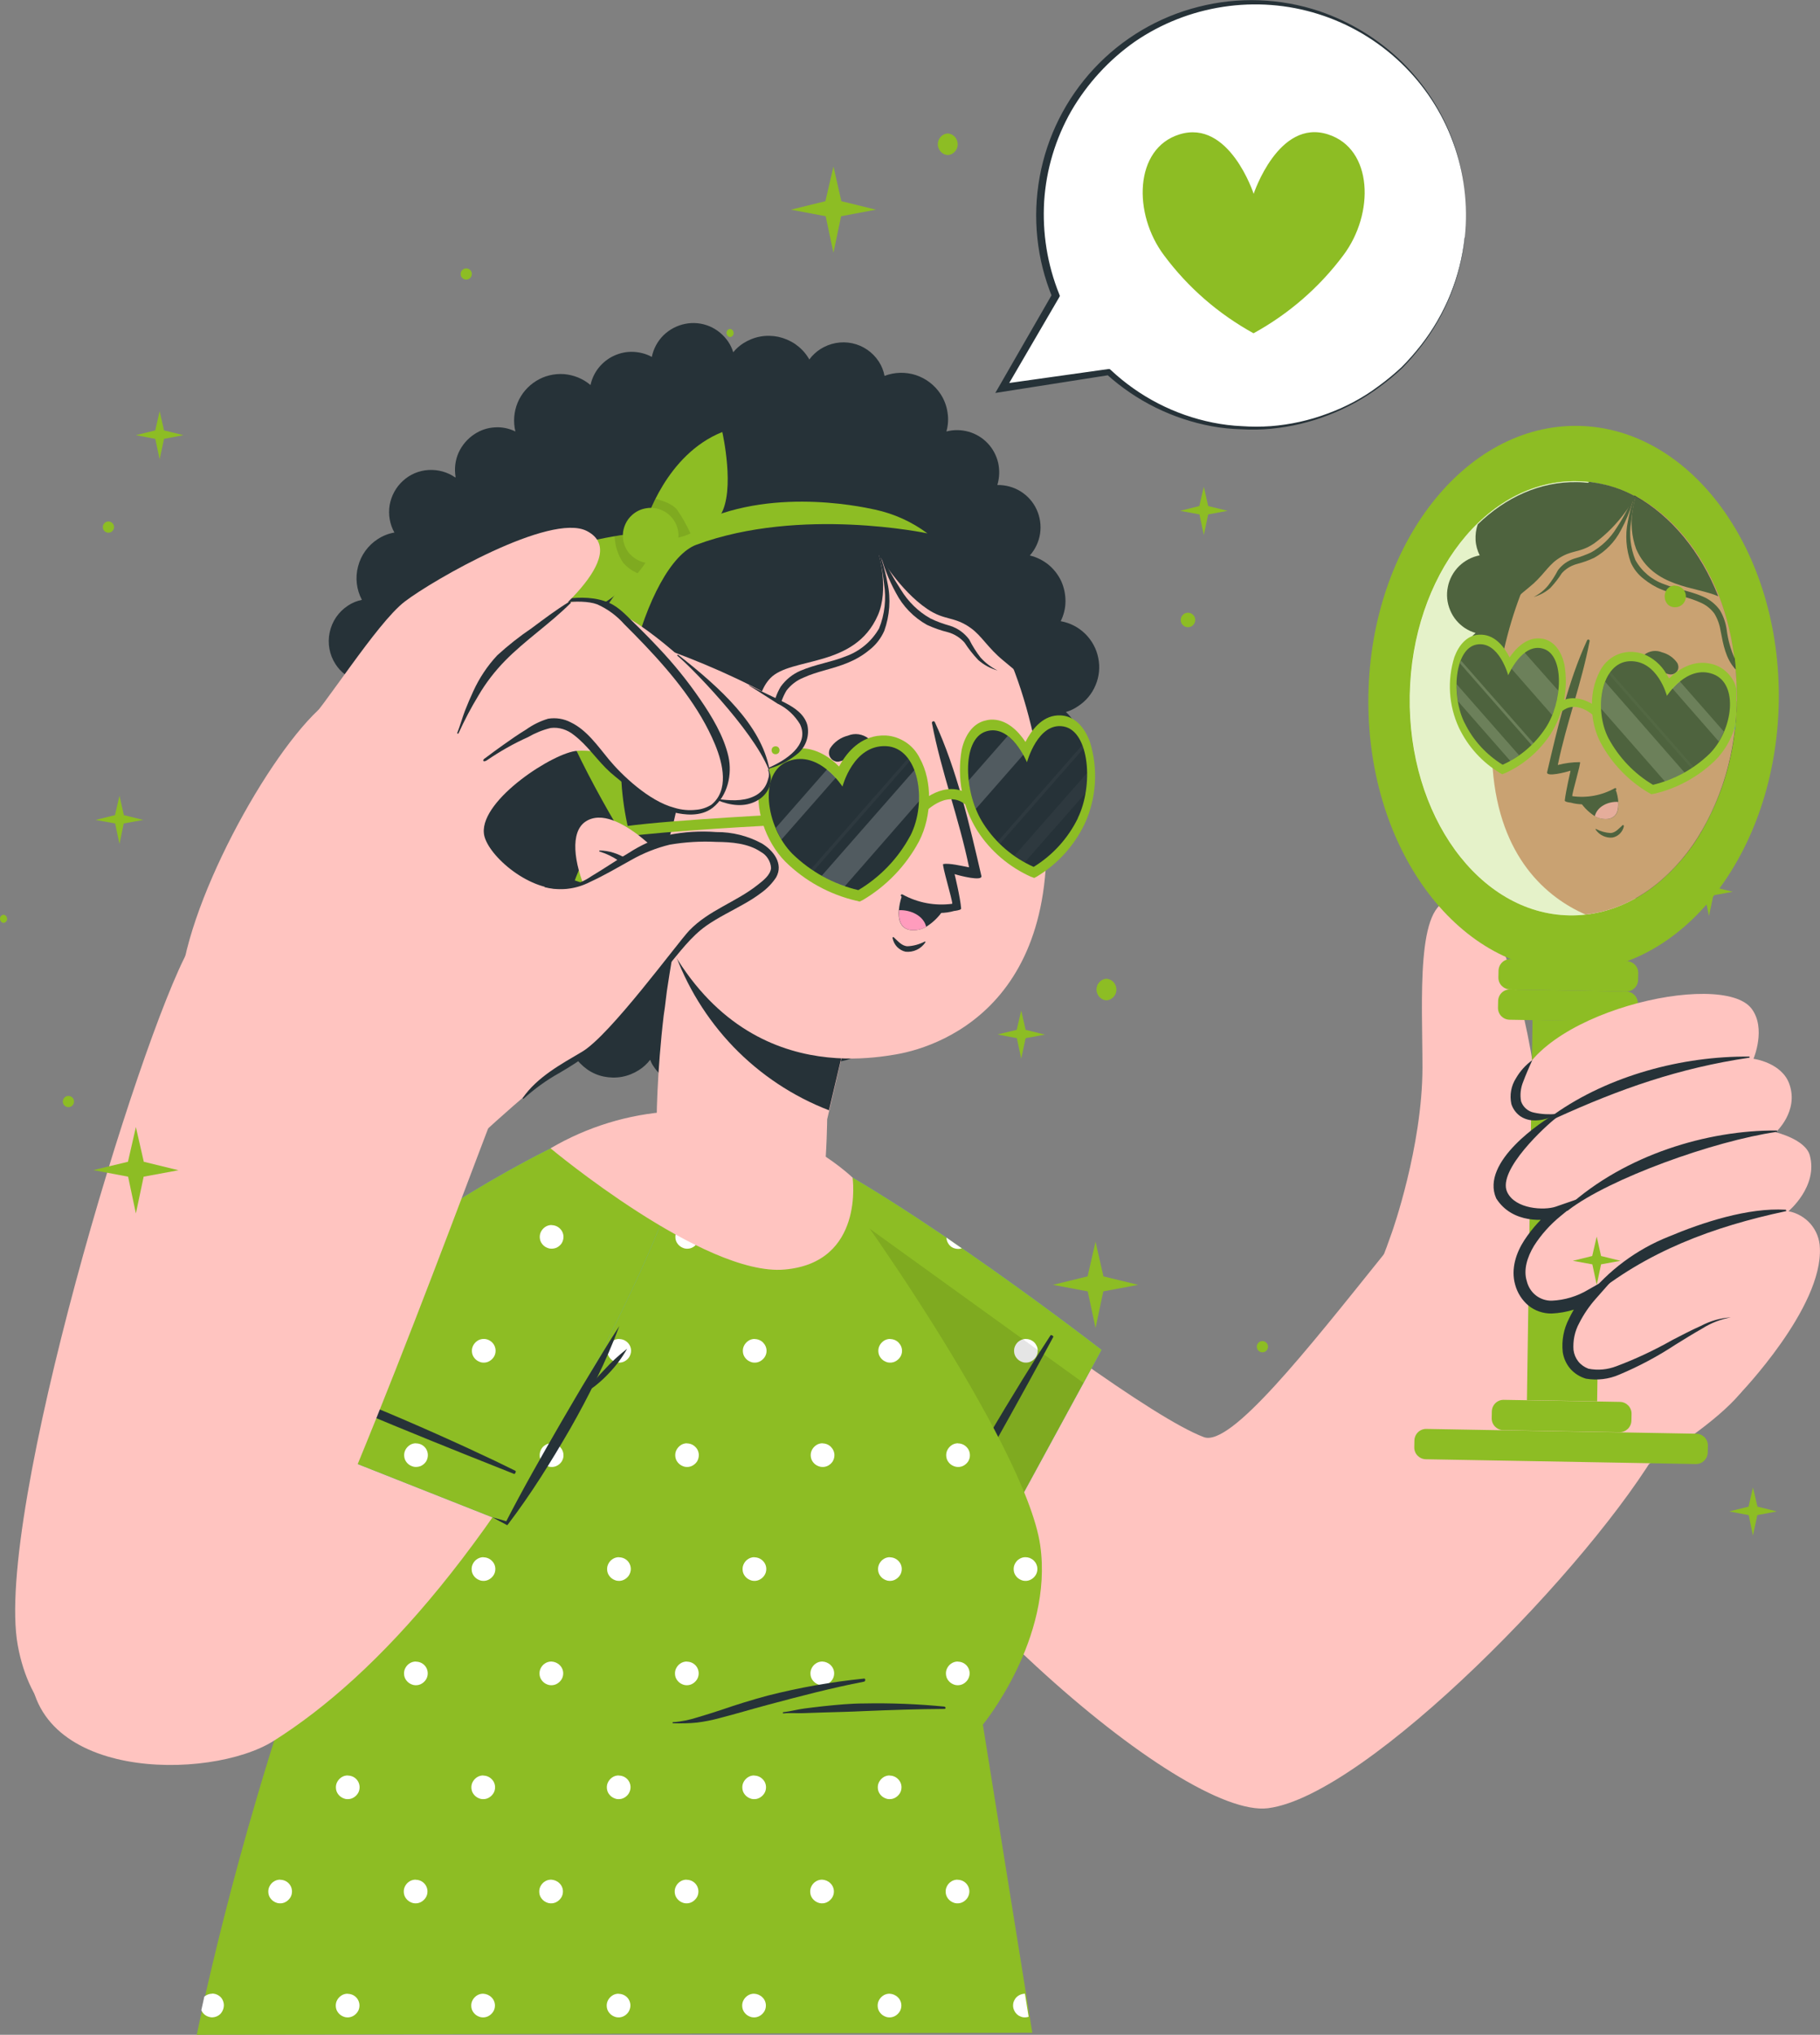 <?xml version="1.0" encoding="UTF-8"?> <svg xmlns="http://www.w3.org/2000/svg" xmlns:xlink="http://www.w3.org/1999/xlink" xmlns:xodm="http://www.corel.com/coreldraw/odm/2003" xml:space="preserve" width="43.154mm" height="48.242mm" version="1.1" style="shape-rendering:geometricPrecision; text-rendering:geometricPrecision; image-rendering:optimizeQuality; fill-rule:evenodd; clip-rule:evenodd" viewBox="0 0 133.27 148.98"><rect x="0" y="0" width="133.27" height="148.98" fill="#808080" stroke="none"/> <defs> <style type="text/css"> .str0 {stroke:#8DBD24;stroke-width:0.24;stroke-miterlimit:22.926} .fil0 {fill:#263238;fill-rule:nonzero} .fil6 {fill:#5BA3D4;fill-rule:nonzero} .fil2 {fill:#8DBD24;fill-rule:nonzero} .fil4 {fill:#D78D83;fill-rule:nonzero} .fil5 {fill:#FF9CBD;fill-rule:nonzero} .fil1 {fill:#FFC4C0;fill-rule:nonzero} .fil3 {fill:white;fill-rule:nonzero} .fil8 {fill:white;fill-rule:nonzero;fill-opacity:0.039} .fil10 {fill:black;fill-rule:nonzero;fill-opacity:0.102} .fil11 {fill:#050400;fill-rule:nonzero;fill-opacity:0.102} .fil7 {fill:white;fill-rule:nonzero;fill-opacity:0.2} .fil9 {fill:#A9D44C;fill-rule:nonzero;fill-opacity:0.302} </style> </defs> <g id="Слой_x0020_1">  <g id="_2756943312656"> <path class="fil0" d="M33.34 34.96c-0.57,-0.4 -1.26,-0.59 -1.96,-0.55 -0.7,0.04 -1.36,0.32 -1.87,0.79 -0.52,0.47 -0.86,1.1 -0.98,1.79 -0.11,0.69 0.01,1.39 0.35,2 -0.43,0.07 -0.85,0.24 -1.22,0.48 -0.71,0.46 -1.23,1.17 -1.44,2 -0.22,0.82 -0.12,1.69 0.28,2.45 -0.36,0.07 -0.71,0.21 -1.02,0.42 -0.69,0.45 -1.17,1.15 -1.34,1.96 -0.17,0.8 -0.02,1.64 0.43,2.33 0.38,0.59 0.96,1.03 1.63,1.25 -0.62,0.48 -1.03,1.17 -1.16,1.94 -0.13,0.77 0.04,1.56 0.47,2.21 0.24,0.37 0.55,0.68 0.93,0.91 -0.08,0.04 -0.16,0.09 -0.24,0.15 -0.55,0.36 -0.97,0.88 -1.2,1.49 -0.23,0.61 -0.27,1.28 -0.09,1.92 0.17,0.63 0.54,1.19 1.05,1.6 0.51,0.41 1.14,0.65 1.8,0.68 -0.5,0.5 -0.82,1.15 -0.9,1.86 -0.08,0.7 0.09,1.41 0.48,2 0.3,0.46 0.72,0.84 1.21,1.09 0.49,0.25 1.04,0.36 1.59,0.32 -0.07,0.77 0.12,1.54 0.54,2.2 0.24,0.38 0.57,0.71 0.94,0.96 0.38,0.25 0.8,0.43 1.25,0.51 -0.12,0.58 -0.1,1.18 0.08,1.74 0.18,0.56 0.5,1.07 0.94,1.47 0.44,0.4 0.97,0.68 1.55,0.81 0.58,0.13 1.18,0.11 1.75,-0.06 0.08,0.4 0.23,0.79 0.45,1.13 0.41,0.63 1.03,1.09 1.75,1.3 0.72,0.21 1.49,0.14 2.17,-0.19 0.06,0.5 0.24,0.99 0.51,1.41 0.24,0.38 0.56,0.7 0.92,0.96 0.37,0.26 0.78,0.44 1.22,0.53 0.44,0.09 0.89,0.1 1.33,0.02 0.44,-0.08 0.86,-0.25 1.24,-0.49 0.32,-0.2 0.6,-0.46 0.83,-0.76 0.06,0.17 0.14,0.34 0.25,0.49 0.3,0.46 0.71,0.84 1.21,1.09 0.49,0.25 1.04,0.36 1.59,0.33 0.55,-0.04 1.08,-0.22 1.54,-0.53 0.46,-0.31 0.82,-0.74 1.06,-1.24 0.36,0.46 0.83,0.82 1.36,1.04 0.54,0.22 1.12,0.31 1.7,0.24 0.58,-0.07 1.13,-0.28 1.6,-0.62 0.47,-0.34 0.85,-0.8 1.09,-1.32 0.56,0.42 1.23,0.65 1.93,0.67 0.7,0.02 1.38,-0.17 1.97,-0.55 0.44,-0.28 0.8,-0.66 1.07,-1.11 0.27,-0.45 0.42,-0.95 0.46,-1.47 0.42,0.11 0.86,0.13 1.28,0.06 0.43,-0.07 0.83,-0.23 1.2,-0.47 0.36,-0.24 0.67,-0.55 0.9,-0.91 0.23,-0.36 0.39,-0.77 0.46,-1.2 0.59,0.21 1.22,0.26 1.83,0.13 0.61,-0.12 1.18,-0.41 1.64,-0.84 0.46,-0.42 0.79,-0.97 0.96,-1.57 0.17,-0.6 0.17,-1.24 0.01,-1.84 0.5,-0.05 0.98,-0.21 1.4,-0.48 0.63,-0.41 1.09,-1.03 1.29,-1.75 0.2,-0.72 0.14,-1.49 -0.18,-2.17 0.49,-0.06 0.96,-0.23 1.37,-0.5 0.38,-0.24 0.7,-0.56 0.95,-0.93 0.25,-0.37 0.43,-0.78 0.53,-1.22 0.09,-0.44 0.1,-0.89 0.02,-1.33 -0.08,-0.44 -0.25,-0.86 -0.49,-1.23 -0.14,-0.22 -0.32,-0.43 -0.51,-0.61 0.17,-0.07 0.34,-0.16 0.49,-0.26 0.76,-0.49 1.29,-1.27 1.48,-2.15 0.19,-0.88 0.02,-1.8 -0.47,-2.56 -0.15,-0.24 -0.34,-0.46 -0.55,-0.65 0.31,-0.09 0.61,-0.23 0.88,-0.42 0.58,-0.37 1.03,-0.91 1.29,-1.54 0.27,-0.63 0.34,-1.33 0.2,-2 -0.13,-0.67 -0.47,-1.29 -0.96,-1.77 -0.49,-0.48 -1.11,-0.8 -1.79,-0.92 0.23,-0.46 0.35,-0.96 0.35,-1.47 0,-0.51 -0.11,-1.02 -0.32,-1.48 -0.22,-0.46 -0.54,-0.87 -0.93,-1.19 -0.4,-0.32 -0.86,-0.55 -1.36,-0.67 0.4,-0.45 0.66,-1.01 0.75,-1.6 0.09,-0.6 0,-1.21 -0.25,-1.76 -0.25,-0.55 -0.66,-1.01 -1.17,-1.33 -0.51,-0.32 -1.11,-0.48 -1.71,-0.47 0.16,-0.53 0.18,-1.09 0.06,-1.63 -0.13,-0.54 -0.39,-1.03 -0.77,-1.43 -0.38,-0.4 -0.86,-0.69 -1.39,-0.84 -0.53,-0.15 -1.09,-0.16 -1.63,-0.02 0.13,-0.46 0.16,-0.94 0.08,-1.41 -0.07,-0.47 -0.24,-0.92 -0.5,-1.32 -0.43,-0.66 -1.07,-1.15 -1.82,-1.4 -0.75,-0.24 -1.56,-0.22 -2.29,0.06 -0.07,-0.37 -0.21,-0.73 -0.42,-1.05 -0.45,-0.69 -1.15,-1.17 -1.95,-1.34 -0.8,-0.17 -1.64,-0.01 -2.33,0.43 -0.31,0.2 -0.59,0.46 -0.81,0.76 -0.03,-0.06 -0.06,-0.12 -0.1,-0.17 -0.24,-0.38 -0.56,-0.7 -0.93,-0.96 -0.37,-0.25 -0.79,-0.43 -1.23,-0.53 -0.44,-0.09 -0.89,-0.1 -1.33,-0.02 -0.44,0.08 -0.86,0.25 -1.24,0.49 -0.28,0.18 -0.53,0.4 -0.74,0.66 -0.08,-0.27 -0.2,-0.52 -0.35,-0.75 -0.34,-0.51 -0.82,-0.91 -1.38,-1.15 -0.57,-0.24 -1.19,-0.3 -1.79,-0.18 -0.6,0.12 -1.15,0.41 -1.59,0.84 -0.43,0.43 -0.73,0.98 -0.85,1.58 -0.42,-0.23 -0.89,-0.35 -1.37,-0.37 -0.48,-0.02 -0.95,0.08 -1.39,0.28 -0.44,0.2 -0.82,0.5 -1.12,0.87 -0.3,0.37 -0.51,0.81 -0.61,1.28 -0.55,-0.47 -1.23,-0.74 -1.94,-0.8 -0.72,-0.05 -1.43,0.12 -2.04,0.5 -0.61,0.38 -1.09,0.94 -1.36,1.6 -0.27,0.66 -0.33,1.4 -0.16,2.1 -0.47,-0.23 -1,-0.34 -1.52,-0.3 -0.53,0.03 -1.03,0.2 -1.47,0.49 -0.51,0.33 -0.92,0.81 -1.17,1.36 -0.25,0.56 -0.32,1.18 -0.22,1.78z"></path> <path class="fil1" d="M56.89 98.16c9.02,17.16 29.65,35.02 35.96,34.23 7.25,-0.92 23.75,-17.82 28.79,-26.66 1.79,-3.14 -17.89,-16.89 -20.31,-13.89 -5.67,7.06 -11.21,14.11 -13.18,13.38 -3.67,-1.39 -13.53,-8.69 -24.61,-17.19 -13.45,-10.32 -10.24,3.28 -6.65,10.12z"></path> <path class="fil1" d="M111.36 111.48c-2.86,0.34 -11.71,-15.55 -10.58,-18.29 0.22,-0.51 0.55,-1.25 1.15,-2.98 0,0 2.22,-6.23 2.23,-12.04 0,-4.89 -0.51,-12.16 2.12,-12.25 3.84,-0.14 5.61,8.97 6.31,14.26 2.32,-1.74 4.48,-3.03 6.01,-3.32 5.09,-0.95 12.22,21.22 8.79,25.21 -3.3,3.85 -13.17,9.06 -16.03,9.4z"></path> <path class="fil2" d="M130.25 51.41c0.19,-11.03 -6.37,-20.08 -14.67,-20.23 -8.3,-0.15 -15.18,8.67 -15.38,19.7 -0.19,11.03 6.38,20.08 14.67,20.23 8.3,0.15 15.18,-8.67 15.38,-19.7z"></path> <path class="fil3" d="M127.16 51.33c0.15,-8.78 -5.08,-15.99 -11.69,-16.1 -6.61,-0.12 -12.09,6.91 -12.24,15.69 -0.15,8.78 5.08,15.99 11.69,16.1 6.61,0.12 12.09,-6.91 12.24,-15.69z"></path> <path class="fil0" d="M127.17 51.34c0,0.48 -0.03,0.96 -0.07,1.43 0,0.15 -0.03,0.29 -0.04,0.44 0,0.07 0,0.14 -0.02,0.2 -0.28,2.57 -1.08,5.06 -2.36,7.31 -0.85,1.51 -1.98,2.86 -3.32,3.97 -0.5,0.41 -1.04,0.77 -1.6,1.09 0,-0.08 -0.02,-0.16 -0.03,-0.24 -0.36,0.09 -0.73,0.11 -1.1,0.05 -0.37,-0.06 -0.71,-0.2 -1.02,-0.4 -0.31,-0.2 -0.57,-0.47 -0.77,-0.78 -0.2,-0.31 -0.33,-0.66 -0.39,-1.03 -0.5,0.19 -1.05,0.23 -1.58,0.13 -0.53,-0.1 -1.02,-0.35 -1.41,-0.72 -0.39,-0.37 -0.68,-0.83 -0.82,-1.35 -0.14,-0.52 -0.14,-1.07 0.01,-1.58 -0.38,-0.03 -0.75,-0.15 -1.08,-0.34 -0.33,-0.19 -0.62,-0.45 -0.84,-0.76 -0.22,-0.31 -0.37,-0.67 -0.45,-1.04 -0.07,-0.38 -0.06,-0.76 0.03,-1.13 0.04,-0.17 0.1,-0.34 0.18,-0.5 -0.42,-0.05 -0.82,-0.19 -1.18,-0.42l-0.02 0c-0.47,-0.31 -0.84,-0.75 -1.07,-1.26 -0.23,-0.52 -0.3,-1.09 -0.2,-1.64 0.04,-0.29 0.14,-0.57 0.27,-0.83 0.15,-0.3 0.35,-0.58 0.6,-0.8 -0.14,-0.06 -0.28,-0.14 -0.42,-0.22 -0.35,-0.23 -0.65,-0.53 -0.88,-0.88 -0.22,-0.35 -0.37,-0.75 -0.43,-1.17 -0.02,-0.11 -0.03,-0.22 -0.03,-0.33 -0,-0.17 0,-0.33 0.03,-0.49 0.05,-0.41 0.2,-0.81 0.42,-1.16 0.05,-0.07 0.1,-0.14 0.15,-0.21 0.1,-0.13 0.2,-0.24 0.32,-0.34 -0.27,-0.07 -0.52,-0.19 -0.76,-0.34 -0.49,-0.32 -0.88,-0.78 -1.1,-1.32 -0.23,-0.54 -0.29,-1.14 -0.17,-1.71 0.11,-0.57 0.4,-1.1 0.81,-1.51 0.42,-0.41 0.95,-0.69 1.52,-0.8 -0.17,-0.35 -0.28,-0.73 -0.3,-1.12 -0.02,-0.39 0.03,-0.78 0.16,-1.15 2.04,-1.98 4.57,-3.14 7.27,-3.09 0.3,0 0.59,0.03 0.88,0.06 0.38,0.05 0.75,0.11 1.12,0.2 0.75,0.18 1.47,0.45 2.15,0.81 0,0 0,0 0.02,0l0.04 0 0.07 0.04c2.62,1.4 4.77,4 6.06,7.28 0.58,1.47 0.97,3 1.17,4.57 0.04,0.26 0.07,0.51 0.09,0.77 0.04,0.47 0.07,0.95 0.08,1.44 0.01,0.29 0.01,0.59 0.01,0.88z"></path> <path class="fil4" d="M121.33 64.7l-0.36 -1.54 3.7 -2.43c-0.86,1.52 -1.99,2.86 -3.34,3.97z"></path> <path class="fil0" d="M121.33 64.7l-0.36 -1.54 3.7 -2.43c-0.86,1.52 -1.99,2.86 -3.34,3.97z"></path> <path class="fil4" d="M127.17 51.34c0,0.48 -0.03,0.96 -0.08,1.43 0,0.15 -0.02,0.29 -0.04,0.44 0,0.07 0,0.14 -0.02,0.2 -0.28,2.57 -1.08,5.06 -2.36,7.31 -0.85,1.52 -1.98,2.86 -3.32,3.97 -0.5,0.41 -1.04,0.77 -1.6,1.09 -1.13,0.63 -2.37,1.04 -3.65,1.18 -2.82,-1.24 -6.3,-4.15 -6.8,-10.71 0,-0.2 -0.03,-0.42 -0.04,-0.63 0,-0.07 0,-0.13 0,-0.2 0,-0.42 -0.02,-0.83 0,-1.27 0,-0.36 0,-0.72 0.04,-1.1 0.03,-0.52 0.08,-1.06 0.15,-1.62 0,-0.09 0,-0.17 0.03,-0.26 0.06,-0.47 0.13,-0.96 0.22,-1.46 0.08,-0.5 0.18,-0.98 0.28,-1.45 0.05,-0.27 0.11,-0.53 0.17,-0.78 0.3,-1.32 0.69,-2.62 1.17,-3.89 1.56,-4.07 3.76,-6.64 6.2,-8.09 0.75,0.18 1.47,0.45 2.15,0.81 0,0 0,0 0.02,0l0.04 0 0.08 0.04c2.62,1.4 4.76,4 6.06,7.28 0.57,1.49 0.95,3.04 1.13,4.62 0.04,0.26 0.07,0.51 0.09,0.77 0.04,0.47 0.07,0.95 0.08,1.44 0.01,0.29 0.01,0.59 0.01,0.88z"></path> <path class="fil0" d="M112.12 48.85c0.34,0 0.66,-0.07 1,-0.11 0.36,0.01 0.71,-0.1 1,-0.31 0.08,-0.08 0.13,-0.19 0.14,-0.3 0.01,-0.11 -0.02,-0.23 -0.08,-0.33 -0.15,-0.17 -0.35,-0.31 -0.57,-0.38 -0.22,-0.07 -0.45,-0.09 -0.68,-0.04 -0.47,0.03 -0.91,0.22 -1.25,0.55 -0.07,0.08 -0.11,0.18 -0.13,0.28 -0.01,0.1 0,0.21 0.05,0.31 0.04,0.1 0.11,0.18 0.2,0.23 0.09,0.06 0.19,0.09 0.3,0.09z"></path> <path class="fil0" d="M122.23 49.37c-0.33,-0.08 -0.65,-0.18 -0.96,-0.3 -0.36,-0.06 -0.68,-0.23 -0.93,-0.5 -0.06,-0.1 -0.09,-0.21 -0.07,-0.33 0.01,-0.11 0.06,-0.22 0.14,-0.31 0.18,-0.14 0.4,-0.23 0.62,-0.26 0.23,-0.03 0.46,-0 0.67,0.09 0.46,0.12 0.85,0.39 1.12,0.78 0.05,0.09 0.08,0.2 0.08,0.31 -0,0.11 -0.04,0.21 -0.1,0.3 -0.06,0.09 -0.15,0.15 -0.25,0.19 -0.1,0.04 -0.21,0.05 -0.31,0.03z"></path> <path class="fil0" d="M119.8 51.96c0,-0.04 0.08,0.05 0.07,0.1 -0.15,0.98 -0.16,2.14 0.69,2.58 0.03,0 0,0.06 0,0.05 -1.09,-0.28 -1.06,-1.82 -0.76,-2.73z"></path> <path class="fil0" d="M120.82 51.03c1.6,0.07 1.34,3.28 -0.15,3.21 -1.49,-0.07 -1.2,-3.28 0.15,-3.21z"></path> <path class="fil0" d="M121.43 51.26c0.27,0.2 0.51,0.55 0.83,0.61 0.32,0.06 0.71,-0.24 0.99,-0.54 0.03,-0.03 0.05,0 0.05,0.04 -0.04,0.61 -0.33,1.25 -1,1.25 -0.67,0 -0.99,-0.55 -1.1,-1.17 0,-0.1 0.11,-0.26 0.22,-0.18z"></path> <path class="fil0" d="M113.99 51.11c0,-0.04 -0.08,0.04 -0.08,0.08 -0.05,1 -0.26,2.13 -1.19,2.39 -0.03,0 -0.03,0.06 0,0.05 1.11,-0.06 1.41,-1.58 1.27,-2.53z"></path> <path class="fil0" d="M113.18 50.01c-1.59,-0.24 -1.96,2.96 -0.49,3.18 1.47,0.22 1.81,-2.98 0.49,-3.18z"></path> <path class="fil0" d="M112.49 50.14c-0.27,0.14 -0.56,0.42 -0.86,0.42 -0.3,0 -0.57,-0.39 -0.76,-0.75 -0.02,-0.04 -0.05,0 -0.05,0.03 -0.09,0.61 0.04,1.27 0.61,1.45 0.57,0.18 0.98,-0.31 1.19,-0.9 0.04,-0.12 -0.02,-0.3 -0.14,-0.24z"></path> <path class="fil0" d="M118.8 60.43c-0.25,0.22 -0.5,0.54 -0.86,0.56 -0.37,-0.02 -0.73,-0.12 -1.06,-0.29 -0.01,-0.01 -0.01,-0.01 -0.02,-0.01 -0.01,0 -0.02,0 -0.02,0.01 -0.01,0.01 -0.01,0.02 -0.01,0.02 0,0.01 0,0.02 0.01,0.02 0.14,0.2 0.32,0.36 0.54,0.46 0.22,0.1 0.46,0.15 0.7,0.12 0.21,-0.04 0.39,-0.14 0.54,-0.29 0.15,-0.15 0.25,-0.34 0.29,-0.54 0,-0.08 -0.07,-0.1 -0.11,-0.07z"></path> <path class="fil0" d="M115 56.45c0,0 -0.34,1.46 -0.42,2.16 0,0.07 0.16,0.12 0.39,0.15 0,0 0,0 0.03,0 0.59,0.17 1.21,0.17 1.8,0 0.59,-0.17 1.12,-0.49 1.54,-0.94 0.06,-0.06 -0.03,-0.15 -0.1,-0.11 -0.95,0.53 -2.04,0.73 -3.11,0.58 -0.03,-0.2 0.67,-2.49 0.56,-2.49 -0.55,-0 -1.09,0.07 -1.62,0.21 0.63,-3.07 1.75,-6.01 2.33,-9.07 0,-0.02 0,-0.05 -0.01,-0.07 -0.01,-0.02 -0.03,-0.03 -0.05,-0.04 -0.02,-0.01 -0.04,-0.01 -0.07,0 -0.02,0.01 -0.04,0.02 -0.05,0.04 -1.39,3 -2.19,6.51 -2.93,9.66 -0.09,0.39 1.4,-0 1.69,-0.1z"></path> <path class="fil0" d="M115.57 58.48c0.29,0.52 0.71,0.96 1.22,1.28 0.28,0.16 0.61,0.23 0.93,0.2 0.71,-0.07 0.83,-0.7 0.78,-1.25 -0.02,-0.29 -0.08,-0.58 -0.18,-0.86 -0.82,0.5 -1.79,0.72 -2.74,0.63z"></path> <path class="fil5" d="M116.78 59.76c0.28,0.16 0.61,0.23 0.93,0.2 0.71,-0.08 0.83,-0.7 0.78,-1.25 -0.74,-0.04 -1.54,0.34 -1.71,1.05z"></path> <path class="fil0" d="M125.83 43.66c-1.69,-0.74 -4.77,-0.62 -6.02,-3.46 -0.34,-0.92 -0.42,-1.92 -0.25,-2.88 -0,-0.01 -0,-0.02 0,-0.03 0.05,-0.3 0.11,-0.59 0.19,-0.88l-0.17 0.26 -0.04 0.06c-0.12,0.17 -0.27,0.42 -0.47,0.68 -0.65,0.91 -1.43,1.71 -2.33,2.37 -1.11,0.76 -1.66,0.42 -2.76,1.21 -0.68,0.5 -1.06,1.25 -2,2 -0.42,0.34 -0.6,0.5 -0.69,0.58l-0.07 0.06c0.05,-0.19 1.74,-5.64 5.15,-8.35 0.38,0.05 0.75,0.11 1.12,0.2 0.75,0.18 1.47,0.45 2.15,0.81 0,0 0,0 0.02,0l0.04 0 0.07 0.04c2.61,1.45 4.76,4.05 6.05,7.33z"></path> <path class="fil0" d="M127.09 49.01c-0.73,-0.77 -0.91,-1.85 -1.09,-2.78 -0.07,-0.46 -0.22,-0.9 -0.46,-1.3 -0.27,-0.37 -0.64,-0.66 -1.06,-0.83 -0.85,-0.39 -1.85,-0.54 -2.79,-0.93 -0.48,-0.19 -0.92,-0.46 -1.32,-0.78 -0.42,-0.32 -0.75,-0.74 -0.96,-1.22 -0.34,-0.96 -0.42,-2 -0.21,-3 0.1,-0.52 0.22,-1.03 0.38,-1.53 0.04,-0.11 0.07,-0.22 0.11,-0.33l0.08 0.04c-0.08,0.3 -0.15,0.61 -0.2,0.91 -0,0.01 -0,0.02 0,0.02 -0.05,0.3 -0.1,0.61 -0.13,0.91 -0.16,0.95 -0.05,1.92 0.31,2.81 0.46,0.83 1.21,1.46 2.1,1.77 0.89,0.36 1.88,0.49 2.83,0.9 0.5,0.21 0.93,0.55 1.25,0.99 0.27,0.45 0.44,0.95 0.51,1.47 0.09,0.72 0.29,1.42 0.58,2.08 0.03,0.28 0.05,0.54 0.08,0.79z"></path> <path class="fil0" d="M119.66 36.32c-0.03,0.14 -0.07,0.27 -0.11,0.42 -0.21,0.72 -0.5,1.42 -0.86,2.08 -0.44,0.85 -1.12,1.55 -1.96,2.02 -0.42,0.2 -0.87,0.35 -1.32,0.47 -0.4,0.12 -0.76,0.34 -1.04,0.65 -0.25,0.39 -0.53,0.75 -0.85,1.09 -0.35,0.31 -0.77,0.53 -1.22,0.66 0.4,-0.2 0.76,-0.48 1.05,-0.83 0.28,-0.35 0.52,-0.73 0.73,-1.13 0.3,-0.4 0.71,-0.7 1.19,-0.85 0.43,-0.12 0.84,-0.27 1.25,-0.46 0.76,-0.43 1.41,-1.05 1.86,-1.8 0.25,-0.37 0.48,-0.76 0.69,-1.16 0.2,-0.36 0.38,-0.73 0.56,-1.1 0.02,-0.04 0.03,-0.04 0.03,-0.03z"></path> <path class="fil2" d="M117.01 52.7l0.49 -0.42c-0.64,-0.71 -2.2,-1.78 -3.56,-0.7l0.42 0.51c1.2,-1 2.6,0.54 2.66,0.61z"></path> <path class="fil6" d="M127.1 52.77c0,0.14 -0.03,0.29 -0.04,0.44 0,0.07 0,0.14 -0.02,0.2l-0.04 0 -0.68 -0.04 -0.23 0 -0.07 0 0 -0.07 0.03 -0.58 0.47 0.02 0.58 0.02z"></path> <path class="fil2" d="M127.17 51.34c0,0.48 -0.03,0.96 -0.08,1.43 0,0.15 -0.02,0.29 -0.04,0.44 -0.02,0.07 -0.04,0.13 -0.07,0.2 -0.28,0.84 -0.74,1.6 -1.36,2.24 -1.24,1.21 -2.78,2.06 -4.47,2.46l-0.23 0.04 -0.2 -0.11c-1.49,-0.88 -2.71,-2.16 -3.53,-3.69 -0.32,-0.63 -0.52,-1.32 -0.59,-2.03 -0.03,-0.27 -0.04,-0.54 -0.03,-0.81 0,-0.82 0.2,-1.64 0.58,-2.37 0.2,-0.4 0.5,-0.74 0.87,-0.99 0.37,-0.25 0.8,-0.39 1.25,-0.42 0.19,-0.01 0.37,0 0.56,0.03 0.2,0.03 0.39,0.08 0.57,0.15 0.67,0.28 1.23,0.77 1.6,1.39 0.08,0.13 0.15,0.25 0.22,0.37 0.63,-0.62 1.63,-1.3 2.86,-1.11 0.19,0.03 0.37,0.07 0.54,0.14 0.38,0.14 0.72,0.38 0.98,0.68 0.27,0.3 0.46,0.67 0.55,1.06 -0,0.28 -0,0.58 -0.01,0.87z"></path> <path class="fil0" d="M117.78 54.05c0.76,1.41 1.88,2.59 3.26,3.41 1.56,-0.37 3,-1.16 4.15,-2.28 1.7,-1.71 2.16,-5.13 0.24,-5.83 -1.93,-0.7 -3.37,1.6 -3.37,1.6 0,0 -0.68,-2.63 -2.74,-2.54 -2.06,0.09 -2.64,3.51 -1.54,5.64z"></path> <path class="fil2" d="M110.16 56.63c1.39,-0.62 2.57,-1.63 3.4,-2.91 0.95,-1.52 1.3,-3.33 0.99,-5.09 -0.22,-0.95 -0.71,-1.59 -1.37,-1.81 -0.14,-0.05 -0.29,-0.07 -0.44,-0.08 -0.98,-0.06 -1.73,0.71 -2.2,1.39 -0.37,-0.73 -1.02,-1.6 -2.01,-1.66 -0.15,-0.01 -0.3,-0 -0.44,0.02 -0.69,0.13 -1.25,0.7 -1.59,1.61 -0.54,1.71 -0.42,3.56 0.33,5.18 0.66,1.38 1.7,2.53 3.01,3.32l0.17 0.09 0.17 -0.08z"></path> <path class="fil0" d="M107.25 52.93c0.61,1.26 1.58,2.32 2.78,3.06 1.28,-0.57 2.37,-1.51 3.14,-2.68 1.25,-1.88 1.42,-5.32 -0.15,-5.81 -1.56,-0.49 -2.58,1.94 -2.58,1.94 0,0 -0.68,-2.54 -2.31,-2.25 -1.62,0.29 -1.9,3.73 -0.88,5.75z"></path> <g> <path class="fil7" d="M110.68 48.96l2.98 3.4c0.23,-0.57 0.38,-1.17 0.45,-1.79l-2.47 -2.79c-0.39,0.33 -0.72,0.73 -0.96,1.19z"></path> <path class="fil7" d="M117.24 51.88l4.67 5.33c0.5,-0.17 0.98,-0.39 1.44,-0.65l-5.81 -6.64c-0.23,0.63 -0.34,1.3 -0.3,1.97z"></path> <path class="fil7" d="M122.46 50.4l3.4 3.89c0.14,-0.23 0.26,-0.47 0.37,-0.73l-3.23 -3.68c-0.2,0.16 -0.38,0.33 -0.55,0.52z"></path> <path class="fil7" d="M106.66 50.09c-0,0.42 0.03,0.83 0.1,1.25l3.83 4.37c0.18,-0.11 0.42,-0.24 0.64,-0.42l-4.57 -5.2z"></path> <path class="fil8" d="M117.8 49.35l6.05 6.9 0.16 -0.11 -6.1 -6.96c-0.06,0.05 -0.06,0.11 -0.12,0.17z"></path> <path class="fil7" d="M106.9 48.56l5.25 5.99c0.05,-0.05 0.09,-0.09 0.14,-0.14l-5.31 -6.05c-0.03,0.07 -0.05,0.14 -0.07,0.21z"></path> </g> <path class="fil9" d="M127.17 51.33c0.15,-8.78 -5.08,-15.99 -11.69,-16.1 -6.61,-0.12 -12.09,6.91 -12.24,15.69 -0.15,8.78 5.08,15.99 11.69,16.1 6.61,0.12 12.09,-6.91 12.24,-15.69z"></path> <path class="fil2" d="M119.11 70.37l-8.5 -0.15c-0.48,-0.01 -0.87,0.37 -0.88,0.85l-0.01 0.49c-0.01,0.48 0.37,0.87 0.85,0.88l8.5 0.15c0.48,0.01 0.87,-0.37 0.88,-0.85l0.01 -0.49c0.01,-0.48 -0.37,-0.87 -0.85,-0.88z"></path> <path class="fil2" d="M119.08 72.59l-8.5 -0.15c-0.48,-0.01 -0.87,0.37 -0.88,0.85l-0.01 0.49c-0.01,0.48 0.37,0.87 0.85,0.88l8.5 0.15c0.48,0.01 0.87,-0.37 0.88,-0.85l0.01 -0.49c0.01,-0.48 -0.37,-0.87 -0.85,-0.88z"></path> <path class="fil2" d="M118.62 102.64l-8.5 -0.15c-0.48,-0.01 -0.87,0.37 -0.88,0.85l-0.01 0.49c-0.01,0.48 0.37,0.87 0.85,0.88l8.5 0.15c0.48,0.01 0.87,-0.37 0.88,-0.85l0.01 -0.49c0.01,-0.48 -0.37,-0.87 -0.85,-0.88z"></path> <path class="fil2" d="M124.21 104.97l-19.76 -0.35c-0.48,-0.01 -0.87,0.37 -0.88,0.85l-0.01 0.49c-0.01,0.48 0.37,0.87 0.85,0.88l19.76 0.35c0.48,0.01 0.87,-0.37 0.88,-0.85l0.01 -0.49c0.01,-0.48 -0.37,-0.87 -0.85,-0.88z"></path> <polygon class="fil2" points="116.95,102.6 111.81,102.51 112.22,74.68 117.37,74.77 "></polygon> <path class="fil1" d="M111.06 79.9c-0.45,2.65 2.93,1.66 2.93,1.66 0,0 -4.53,2.59 -3.93,5.51 0.58,2.81 4.62,1.47 4.92,1.37 -0.24,0.14 -4.33,2.64 -3.44,5.5 0.94,2.98 4.77,0.93 5.01,0.8 -0.18,0.2 -2.56,2.91 -1.39,4.94 2.03,3.47 8.3,-3.32 11.56,-3.29 0,0 0.61,5.52 0.66,5.68 0,0 6.11,-6.33 5.88,-10.72 -0.02,-0.64 -0.26,-1.25 -0.68,-1.74 -0.42,-0.48 -0.99,-0.81 -1.62,-0.93 0,0 2.19,-1.82 1.56,-4.1 -0.33,-1.17 -2.49,-1.68 -2.49,-1.68 0,0 1.7,-1.53 1,-3.52 -0.55,-1.59 -2.63,-1.86 -2.63,-1.86 0,0 0.95,-2.23 -0.14,-3.67 -2.19,-2.91 -16.25,0.36 -17.21,6.04z"></path> <path class="fil0" d="M128.08 77.44c0.01,0 0.02,-0 0.03,-0.01 0.01,-0.01 0.01,-0.02 0.01,-0.03 0,-0.01 -0,-0.02 -0.01,-0.03 -0.01,-0.01 -0.02,-0.01 -0.03,-0.01 -4.88,-0.05 -10.27,1.39 -14.28,4.23 -0.13,0.09 -0.04,0.34 0.13,0.27 4.69,-2.14 9.02,-3.66 14.15,-4.42z"></path> <path class="fil0" d="M130.1 82.87c0.05,0 0.04,-0.1 -0.02,-0.1 -5.03,-0.03 -11.05,1.76 -15.28,5.58 -0.14,0.13 -0.14,0.42 0.03,0.26 3.01,-2.32 10.65,-5.07 15.27,-5.74z"></path> <path class="fil0" d="M116.35 95.12c4.2,-3.5 9.11,-5.31 14.41,-6.44 0.07,0 0.04,-0.11 -0.02,-0.11 -2.74,-0.16 -6.05,0.92 -8.55,1.97 -2.34,0.93 -4.4,2.46 -5.97,4.43 -0.06,0.08 0.03,0.22 0.12,0.15z"></path> <path class="fil0" d="M113.9 81.53c-0.16,0.11 0.18,0.22 0.02,0.34 -0.65,0.49 -4.3,3.79 -3.56,5.4 0.59,1.27 2.72,1.36 3.55,1.08l2.08 -0.72 -1.71 1.4c-0.76,0.62 -1.42,1.35 -1.95,2.18 -0.5,0.83 -0.79,1.76 -0.53,2.59 0.1,0.41 0.33,0.78 0.66,1.04 0.33,0.26 0.75,0.4 1.17,0.39 0.95,-0.04 1.87,-0.32 2.68,-0.81l2.27 -1.29 -1.72 1.95c-0.48,0.54 -0.89,1.14 -1.22,1.79 -0.33,0.6 -0.47,1.29 -0.42,1.97 0.04,0.31 0.16,0.6 0.35,0.84 0.19,0.24 0.45,0.42 0.74,0.53 0.69,0.14 1.4,0.07 2.05,-0.18 1.42,-0.53 2.79,-1.18 4.1,-1.92 0.68,-0.35 1.36,-0.71 2.08,-1.03 0.68,-0.36 1.43,-0.58 2.2,-0.63 -0.75,0.14 -1.47,0.42 -2.11,0.83 -0.66,0.37 -1.31,0.78 -1.96,1.18 -1.29,0.85 -2.66,1.58 -4.09,2.18 -0.77,0.34 -1.62,0.44 -2.45,0.3 -0.44,-0.13 -0.84,-0.38 -1.14,-0.72 -0.3,-0.35 -0.49,-0.77 -0.56,-1.23 -0.09,-0.85 0.07,-1.7 0.47,-2.46 0.35,-0.73 0.8,-1.4 1.32,-2.01l0.55 0.66c-0.95,0.6 -2.03,0.94 -3.15,0.99 -0.62,0.01 -1.23,-0.2 -1.71,-0.59 -0.46,-0.39 -0.8,-0.92 -0.96,-1.51 -0.34,-1.19 0.09,-2.38 0.67,-3.27 0.59,-0.9 1.33,-1.7 2.18,-2.37l0.38 0.68c-1.07,0.33 -3.45,0.49 -4.62,-1.37 -1.19,-2.68 3.42,-5.69 4.31,-6.18z"></path> <path class="fil0" d="M113.99 81.56c-0.56,0.05 -1.12,0.02 -1.66,-0.1 -0.22,-0.04 -0.42,-0.14 -0.59,-0.29 -0.17,-0.15 -0.29,-0.33 -0.36,-0.54 -0.09,-0.48 -0.03,-0.98 0.16,-1.44 0.19,-0.51 0.42,-1.03 0.66,-1.57 -0.48,0.35 -0.89,0.8 -1.19,1.32 -0.36,0.56 -0.48,1.24 -0.34,1.89 0.11,0.35 0.33,0.65 0.62,0.87 0.28,0.2 0.61,0.31 0.96,0.33 0.62,0.03 1.24,-0.14 1.76,-0.48z"></path> <path class="fil6" d="M69.15 119.97l11.51 -21.14c0,0 -14.06,-10.9 -22.53,-14.94 -4.75,-2.27 -6.57,1.39 -5.16,5.92 4.95,15.89 16.17,30.16 16.17,30.16z"></path> <path class="fil2" d="M69.15 119.97l11.51 -21.14c0,0 -14.06,-10.9 -22.53,-14.94 -4.75,-2.27 -6.57,1.39 -5.16,5.92 4.95,15.89 16.17,30.16 16.17,30.16z"></path> <path class="fil3" d="M61.11 90.56c0,0.17 -0.05,0.34 -0.14,0.48 -0.1,0.14 -0.23,0.25 -0.39,0.32 -0.16,0.07 -0.33,0.08 -0.5,0.05 -0.17,-0.03 -0.32,-0.12 -0.45,-0.24 -0.12,-0.12 -0.2,-0.28 -0.24,-0.44 -0.03,-0.17 -0.02,-0.34 0.05,-0.5 0.07,-0.16 0.18,-0.29 0.32,-0.39 0.14,-0.1 0.31,-0.15 0.48,-0.15 0.23,0 0.45,0.09 0.61,0.25 0.16,0.16 0.26,0.38 0.26,0.61zm8.19 0.05c0.01,0.22 0.1,0.43 0.26,0.59 0.16,0.16 0.38,0.24 0.6,0.24 0.09,-0 0.18,-0.01 0.27,-0.04l-1.13 -0.79zm-14.78 -7.26c0.08,0.14 0.2,0.26 0.35,0.34 0.15,0.08 0.31,0.11 0.47,0.1 0.16,-0.01 0.32,-0.07 0.46,-0.17 0.13,-0.1 0.23,-0.23 0.29,-0.39 -0.52,-0.08 -1.06,-0.04 -1.57,0.12zm5.72 22.32c-0.1,0 -0.21,0.02 -0.31,0.05 0.28,0.51 0.56,1.01 0.83,1.5 0.1,-0.08 0.19,-0.19 0.25,-0.31 0.06,-0.12 0.09,-0.25 0.09,-0.38 -0,-0.23 -0.09,-0.45 -0.25,-0.61 -0.16,-0.16 -0.38,-0.25 -0.61,-0.26zm9.92 0c-0.17,0 -0.34,0.05 -0.48,0.15 -0.14,0.1 -0.25,0.23 -0.32,0.39 -0.07,0.16 -0.08,0.33 -0.05,0.5 0.03,0.17 0.12,0.32 0.24,0.44 0.12,0.12 0.28,0.2 0.44,0.24 0.17,0.03 0.34,0.01 0.5,-0.05 0.16,-0.07 0.29,-0.18 0.39,-0.32 0.09,-0.14 0.14,-0.31 0.14,-0.48 0,-0.11 -0.02,-0.23 -0.07,-0.33 -0.04,-0.11 -0.11,-0.2 -0.19,-0.28 -0.08,-0.08 -0.18,-0.14 -0.28,-0.19 -0.1,-0.04 -0.22,-0.07 -0.33,-0.06zm-4.96 -7.64c-0.17,0 -0.34,0.05 -0.48,0.15 -0.14,0.09 -0.25,0.23 -0.32,0.39 -0.07,0.16 -0.08,0.33 -0.05,0.5 0.03,0.17 0.12,0.32 0.24,0.44 0.12,0.12 0.28,0.2 0.44,0.24 0.17,0.03 0.34,0.02 0.5,-0.05 0.16,-0.07 0.29,-0.18 0.39,-0.32 0.09,-0.14 0.15,-0.31 0.15,-0.48 -0,-0.23 -0.09,-0.45 -0.26,-0.61 -0.16,-0.16 -0.38,-0.25 -0.61,-0.25zm9.92 0c-0.17,0 -0.34,0.05 -0.48,0.15 -0.14,0.09 -0.25,0.23 -0.32,0.39 -0.07,0.16 -0.08,0.33 -0.05,0.5 0.03,0.17 0.12,0.32 0.24,0.44 0.12,0.12 0.28,0.2 0.44,0.24 0.17,0.03 0.34,0.02 0.5,-0.05 0.16,-0.07 0.29,-0.18 0.39,-0.32 0.1,-0.14 0.15,-0.31 0.15,-0.48 0,-0.12 -0.02,-0.23 -0.07,-0.34 -0.05,-0.11 -0.11,-0.2 -0.19,-0.28 -0.08,-0.08 -0.18,-0.14 -0.29,-0.19 -0.11,-0.04 -0.22,-0.06 -0.34,-0.06l0.02 0zm-9.92 15.98c-0.08,-0 -0.16,0.01 -0.24,0.04 0.32,0.49 0.63,0.94 0.92,1.37 0.12,-0.15 0.19,-0.34 0.19,-0.54 0,-0.11 -0.02,-0.23 -0.07,-0.33 -0.04,-0.11 -0.11,-0.2 -0.19,-0.28 -0.08,-0.08 -0.18,-0.14 -0.28,-0.19 -0.11,-0.04 -0.22,-0.07 -0.33,-0.07z"></path> <path class="fil10" d="M79.33 101.24l-10.19 18.72c0,0 -11.21,-14.27 -16.19,-30.15 -0.98,-3.12 -0.42,-5.81 1.57,-6.46l24.8 17.89z"></path> <path class="fil0" d="M76.93 97.76c-2.04,3.1 -7.33,11.69 -10.04,17.71 0,0.04 0.12,0.11 0.14,0.08 3.01,-4.67 8.34,-14.4 10.1,-17.67 0.03,-0.06 -0.16,-0.17 -0.2,-0.12z"></path> <path class="fil2" d="M14.42 148.98l61.17 -0.15 -3.62 -22.56c0,0 5.18,-6.28 4.2,-13.13 -1.08,-7.47 -14.57,-26.45 -15.71,-27.52 -4.57,-4.28 -9.4,-5.06 -14.05,-3.51 -21.46,13.49 -32,66.87 -32,66.87z"></path> <path class="fil3" d="M41.26 90.56c0,0.17 -0.05,0.34 -0.14,0.48 -0.09,0.14 -0.23,0.25 -0.39,0.32 -0.16,0.07 -0.33,0.08 -0.5,0.05 -0.17,-0.03 -0.32,-0.12 -0.45,-0.24 -0.12,-0.12 -0.2,-0.28 -0.24,-0.44 -0.03,-0.17 -0.02,-0.34 0.05,-0.5 0.07,-0.16 0.18,-0.29 0.32,-0.39 0.14,-0.1 0.31,-0.15 0.48,-0.15 0.11,-0 0.23,0.02 0.33,0.06 0.11,0.04 0.2,0.11 0.28,0.19 0.08,0.08 0.14,0.18 0.19,0.28 0.04,0.11 0.07,0.22 0.07,0.33zm9.06 -0.87c-0.17,0 -0.34,0.05 -0.48,0.15 -0.14,0.1 -0.25,0.23 -0.32,0.39 -0.07,0.16 -0.08,0.33 -0.05,0.5 0.03,0.17 0.12,0.32 0.24,0.44 0.12,0.12 0.28,0.2 0.44,0.24 0.17,0.03 0.34,0.02 0.5,-0.05 0.16,-0.07 0.29,-0.18 0.39,-0.32 0.09,-0.14 0.14,-0.31 0.14,-0.48 0,-0.11 -0.02,-0.23 -0.07,-0.33 -0.04,-0.11 -0.11,-0.2 -0.19,-0.28 -0.08,-0.08 -0.18,-0.14 -0.28,-0.19 -0.1,-0.04 -0.22,-0.07 -0.33,-0.06zm9.92 0c-0.17,0 -0.34,0.05 -0.48,0.15 -0.14,0.1 -0.25,0.23 -0.32,0.39 -0.07,0.16 -0.08,0.33 -0.05,0.5 0.03,0.17 0.12,0.32 0.24,0.44 0.12,0.12 0.28,0.2 0.45,0.24 0.17,0.03 0.34,0.02 0.5,-0.05 0.16,-0.07 0.29,-0.18 0.39,-0.32 0.09,-0.14 0.14,-0.31 0.14,-0.48 -0,-0.23 -0.09,-0.45 -0.26,-0.61 -0.16,-0.16 -0.38,-0.25 -0.61,-0.25zm-14.23 -7.34c-0.48,0.31 -0.95,0.64 -1.41,1 0.09,0.17 0.24,0.3 0.41,0.37 0.18,0.08 0.37,0.09 0.56,0.04 0.19,-0.05 0.35,-0.16 0.47,-0.31 0.12,-0.15 0.18,-0.34 0.18,-0.53 0,-0.21 -0.07,-0.41 -0.21,-0.57l0 -0.01zm10.05 0.22c-0.37,-0.17 -0.73,-0.32 -1.09,-0.46 -0.15,0.06 -0.28,0.15 -0.38,0.27 -0.1,0.12 -0.16,0.27 -0.18,0.43 -0.02,0.16 0,0.32 0.07,0.46 0.06,0.14 0.17,0.27 0.3,0.36 0.13,0.09 0.28,0.14 0.44,0.15 0.16,0.01 0.32,-0.02 0.46,-0.1 0.14,-0.07 0.26,-0.18 0.34,-0.32 0.08,-0.14 0.12,-0.29 0.12,-0.45 -0,-0.12 -0.03,-0.24 -0.08,-0.34l0 -0.01zm-25.59 23.1c-0.17,0 -0.34,0.05 -0.48,0.15 -0.14,0.1 -0.25,0.23 -0.32,0.39 -0.07,0.16 -0.08,0.33 -0.05,0.5 0.03,0.17 0.12,0.32 0.24,0.44 0.12,0.12 0.28,0.2 0.45,0.24 0.17,0.03 0.34,0.02 0.5,-0.05 0.16,-0.07 0.29,-0.18 0.39,-0.32 0.09,-0.14 0.14,-0.31 0.14,-0.48 -0,-0.23 -0.09,-0.45 -0.26,-0.61 -0.16,-0.16 -0.38,-0.25 -0.61,-0.25l0 -0.01zm9.92 0c-0.17,0 -0.34,0.05 -0.48,0.15 -0.14,0.1 -0.25,0.23 -0.32,0.39 -0.07,0.16 -0.08,0.33 -0.05,0.5 0.03,0.17 0.12,0.32 0.24,0.44 0.12,0.12 0.28,0.2 0.45,0.24 0.17,0.03 0.34,0.02 0.5,-0.05 0.16,-0.07 0.29,-0.18 0.39,-0.32 0.09,-0.14 0.15,-0.31 0.14,-0.48 -0,-0.23 -0.1,-0.45 -0.26,-0.61 -0.16,-0.16 -0.38,-0.25 -0.61,-0.25l0 -0.01zm9.92 0c-0.17,0 -0.34,0.05 -0.48,0.15 -0.14,0.1 -0.25,0.23 -0.32,0.39 -0.07,0.16 -0.08,0.33 -0.05,0.5 0.03,0.17 0.12,0.32 0.24,0.44 0.12,0.12 0.28,0.2 0.44,0.24 0.17,0.03 0.34,0.02 0.5,-0.05 0.16,-0.07 0.29,-0.18 0.39,-0.32 0.09,-0.14 0.14,-0.31 0.14,-0.48 -0,-0.23 -0.09,-0.45 -0.26,-0.61 -0.16,-0.16 -0.38,-0.25 -0.61,-0.25l0 -0.01zm9.92 0c-0.17,0 -0.34,0.05 -0.48,0.15 -0.14,0.1 -0.25,0.23 -0.32,0.39 -0.07,0.16 -0.08,0.33 -0.05,0.5 0.03,0.17 0.12,0.32 0.24,0.44 0.12,0.12 0.28,0.2 0.45,0.24 0.17,0.03 0.34,0.02 0.5,-0.05 0.16,-0.07 0.29,-0.18 0.39,-0.32 0.09,-0.14 0.14,-0.31 0.14,-0.48 -0,-0.23 -0.1,-0.45 -0.26,-0.61 -0.16,-0.16 -0.38,-0.25 -0.61,-0.25l0 -0.01zm9.92 0c-0.17,0 -0.34,0.05 -0.48,0.15 -0.14,0.1 -0.25,0.23 -0.32,0.39 -0.07,0.16 -0.08,0.33 -0.05,0.5 0.03,0.17 0.12,0.32 0.24,0.44 0.12,0.12 0.28,0.2 0.45,0.24 0.17,0.03 0.34,0.02 0.5,-0.05 0.16,-0.07 0.29,-0.18 0.39,-0.32 0.09,-0.14 0.15,-0.31 0.14,-0.48 -0,-0.23 -0.09,-0.45 -0.26,-0.61 -0.16,-0.16 -0.38,-0.25 -0.61,-0.25l0 -0.01zm-34.73 -7.64c-0.17,0 -0.34,0.05 -0.48,0.15 -0.14,0.1 -0.25,0.23 -0.32,0.39 -0.07,0.16 -0.08,0.33 -0.05,0.5 0.03,0.17 0.12,0.32 0.24,0.44 0.12,0.12 0.28,0.2 0.44,0.24 0.17,0.03 0.34,0.02 0.5,-0.05 0.16,-0.07 0.29,-0.18 0.39,-0.32 0.1,-0.14 0.15,-0.31 0.15,-0.48 -0,-0.23 -0.1,-0.45 -0.26,-0.61 -0.16,-0.16 -0.38,-0.25 -0.61,-0.25l0 -0.01zm9.92 0c-0.17,0 -0.34,0.05 -0.48,0.15 -0.14,0.1 -0.25,0.23 -0.32,0.39 -0.07,0.16 -0.08,0.33 -0.05,0.5 0.03,0.17 0.12,0.32 0.24,0.44 0.12,0.12 0.28,0.2 0.44,0.24 0.17,0.03 0.34,0.02 0.5,-0.05 0.16,-0.07 0.29,-0.18 0.39,-0.32 0.09,-0.14 0.15,-0.31 0.15,-0.48 -0,-0.23 -0.09,-0.45 -0.26,-0.61 -0.16,-0.16 -0.38,-0.25 -0.61,-0.25l0 -0.01zm9.92 0c-0.17,0 -0.34,0.05 -0.48,0.15 -0.14,0.1 -0.25,0.23 -0.32,0.39 -0.07,0.16 -0.08,0.33 -0.05,0.5 0.03,0.17 0.12,0.32 0.24,0.44 0.12,0.12 0.28,0.2 0.44,0.24 0.17,0.03 0.34,0.02 0.5,-0.05 0.16,-0.07 0.29,-0.18 0.39,-0.32 0.1,-0.14 0.15,-0.31 0.15,-0.48 -0,-0.23 -0.1,-0.45 -0.26,-0.61 -0.16,-0.16 -0.38,-0.25 -0.61,-0.25l0 -0.01zm9.92 0c-0.17,0 -0.34,0.05 -0.48,0.15 -0.14,0.1 -0.25,0.23 -0.32,0.39 -0.07,0.16 -0.08,0.33 -0.05,0.5 0.03,0.17 0.12,0.32 0.24,0.44 0.12,0.12 0.28,0.2 0.44,0.24 0.17,0.03 0.34,0.02 0.5,-0.05 0.16,-0.07 0.29,-0.18 0.39,-0.32 0.1,-0.14 0.15,-0.31 0.15,-0.48 -0,-0.23 -0.1,-0.45 -0.26,-0.61 -0.16,-0.16 -0.38,-0.25 -0.61,-0.25l0 -0.01zm-34.73 23.62c-0.17,0 -0.34,0.05 -0.48,0.15 -0.14,0.09 -0.25,0.23 -0.32,0.39 -0.07,0.16 -0.08,0.33 -0.05,0.5 0.03,0.17 0.12,0.32 0.24,0.44 0.12,0.12 0.28,0.2 0.44,0.24 0.17,0.03 0.34,0.02 0.5,-0.05 0.16,-0.07 0.29,-0.18 0.39,-0.32 0.1,-0.14 0.15,-0.31 0.15,-0.48 0,-0.23 -0.09,-0.45 -0.25,-0.61 -0.16,-0.16 -0.38,-0.25 -0.61,-0.25zm9.92 0c-0.17,0 -0.34,0.05 -0.48,0.15 -0.14,0.09 -0.25,0.23 -0.32,0.39 -0.07,0.16 -0.08,0.33 -0.05,0.5 0.03,0.17 0.12,0.32 0.24,0.44 0.12,0.12 0.28,0.2 0.44,0.24 0.17,0.03 0.34,0.02 0.5,-0.05 0.16,-0.07 0.29,-0.18 0.39,-0.32 0.1,-0.14 0.15,-0.31 0.15,-0.48 -0,-0.23 -0.09,-0.45 -0.26,-0.61 -0.16,-0.16 -0.38,-0.25 -0.61,-0.26zm9.92 0c-0.17,0 -0.34,0.05 -0.48,0.15 -0.14,0.09 -0.25,0.23 -0.32,0.39 -0.07,0.16 -0.08,0.33 -0.05,0.5 0.03,0.17 0.12,0.32 0.24,0.44 0.12,0.12 0.28,0.2 0.44,0.24 0.17,0.03 0.34,0.02 0.5,-0.05 0.16,-0.07 0.29,-0.18 0.39,-0.32 0.1,-0.14 0.15,-0.31 0.15,-0.48 0,-0.23 -0.09,-0.45 -0.25,-0.61 -0.16,-0.16 -0.38,-0.25 -0.61,-0.25zm9.92 0c-0.17,0 -0.34,0.05 -0.48,0.15 -0.14,0.09 -0.25,0.23 -0.32,0.39 -0.07,0.16 -0.08,0.33 -0.05,0.5 0.03,0.17 0.12,0.32 0.24,0.44 0.12,0.12 0.28,0.2 0.44,0.24 0.17,0.03 0.34,0.02 0.5,-0.05 0.16,-0.07 0.29,-0.18 0.39,-0.32 0.1,-0.14 0.15,-0.31 0.15,-0.48 -0,-0.23 -0.09,-0.45 -0.26,-0.61 -0.16,-0.16 -0.38,-0.25 -0.61,-0.26zm9.92 0c-0.17,0 -0.34,0.05 -0.48,0.15 -0.14,0.09 -0.25,0.23 -0.32,0.39 -0.07,0.16 -0.08,0.33 -0.05,0.5 0.03,0.17 0.12,0.32 0.24,0.44 0.12,0.12 0.28,0.2 0.44,0.24 0.17,0.03 0.34,0.02 0.5,-0.05 0.16,-0.07 0.29,-0.18 0.39,-0.32 0.09,-0.14 0.15,-0.31 0.15,-0.48 0,-0.23 -0.09,-0.45 -0.25,-0.61 -0.16,-0.16 -0.38,-0.25 -0.61,-0.25zm-44.65 -7.64c-0.17,0 -0.34,0.05 -0.48,0.15 -0.14,0.09 -0.25,0.23 -0.32,0.39 -0.07,0.16 -0.08,0.33 -0.05,0.5 0.03,0.17 0.12,0.32 0.24,0.44 0.12,0.12 0.28,0.2 0.44,0.24 0.17,0.03 0.34,0.02 0.5,-0.05 0.16,-0.07 0.29,-0.18 0.39,-0.32 0.1,-0.14 0.15,-0.31 0.15,-0.48 0,-0.23 -0.09,-0.45 -0.25,-0.61 -0.16,-0.16 -0.38,-0.25 -0.61,-0.25zm9.92 0c-0.17,0 -0.34,0.05 -0.48,0.15 -0.14,0.09 -0.25,0.23 -0.32,0.39 -0.07,0.16 -0.08,0.33 -0.05,0.5 0.03,0.17 0.12,0.32 0.24,0.44 0.12,0.12 0.28,0.2 0.44,0.24 0.17,0.03 0.34,0.02 0.5,-0.05 0.16,-0.07 0.29,-0.18 0.39,-0.32 0.1,-0.14 0.15,-0.31 0.15,-0.48 -0,-0.23 -0.09,-0.45 -0.26,-0.61 -0.16,-0.16 -0.38,-0.25 -0.61,-0.25zm9.92 0c-0.17,0 -0.34,0.05 -0.48,0.15 -0.14,0.09 -0.25,0.23 -0.32,0.39 -0.07,0.16 -0.08,0.33 -0.05,0.5 0.03,0.17 0.12,0.32 0.24,0.44 0.12,0.12 0.28,0.2 0.44,0.24 0.17,0.03 0.34,0.02 0.5,-0.05 0.16,-0.07 0.29,-0.18 0.39,-0.32 0.09,-0.14 0.15,-0.31 0.15,-0.48 0,-0.23 -0.09,-0.45 -0.25,-0.61 -0.16,-0.16 -0.38,-0.25 -0.61,-0.25zm9.92 0c-0.17,0 -0.34,0.05 -0.48,0.15 -0.14,0.09 -0.25,0.23 -0.32,0.39 -0.07,0.16 -0.08,0.33 -0.05,0.5 0.03,0.17 0.12,0.32 0.24,0.44 0.12,0.12 0.28,0.2 0.44,0.24 0.17,0.03 0.34,0.02 0.5,-0.05 0.16,-0.07 0.29,-0.18 0.39,-0.32 0.1,-0.14 0.15,-0.31 0.15,-0.48 -0,-0.23 -0.09,-0.45 -0.26,-0.61 -0.16,-0.16 -0.38,-0.25 -0.61,-0.25zm9.92 0c-0.17,0 -0.34,0.05 -0.48,0.15 -0.14,0.09 -0.25,0.23 -0.32,0.39 -0.07,0.16 -0.08,0.33 -0.05,0.5 0.03,0.17 0.12,0.32 0.24,0.44 0.12,0.12 0.28,0.2 0.44,0.24 0.17,0.03 0.34,0.02 0.5,-0.05 0.16,-0.07 0.29,-0.18 0.39,-0.32 0.1,-0.14 0.15,-0.31 0.15,-0.48 -0,-0.23 -0.09,-0.45 -0.26,-0.61 -0.16,-0.16 -0.38,-0.25 -0.61,-0.25zm9.93 0c-0.17,0 -0.34,0.05 -0.48,0.15 -0.14,0.09 -0.25,0.23 -0.32,0.39 -0.07,0.16 -0.08,0.33 -0.05,0.5 0.03,0.17 0.12,0.32 0.24,0.44 0.12,0.12 0.28,0.2 0.44,0.24 0.17,0.03 0.34,0.02 0.5,-0.05 0.16,-0.07 0.29,-0.18 0.39,-0.32 0.1,-0.14 0.15,-0.31 0.15,-0.48 0,-0.12 -0.02,-0.23 -0.07,-0.34 -0.04,-0.11 -0.11,-0.2 -0.19,-0.28 -0.08,-0.08 -0.18,-0.14 -0.29,-0.19 -0.11,-0.04 -0.22,-0.06 -0.34,-0.06l0.02 0zm-54.58 23.61c-0.17,0 -0.34,0.05 -0.48,0.15 -0.14,0.09 -0.25,0.23 -0.32,0.39 -0.07,0.16 -0.08,0.33 -0.05,0.5 0.03,0.17 0.12,0.32 0.24,0.44 0.12,0.12 0.28,0.2 0.44,0.24 0.17,0.03 0.34,0.02 0.5,-0.05 0.16,-0.07 0.29,-0.18 0.39,-0.32 0.1,-0.14 0.15,-0.31 0.15,-0.48 0,-0.23 -0.09,-0.45 -0.25,-0.61 -0.16,-0.16 -0.38,-0.25 -0.61,-0.25zm9.92 0c-0.17,0 -0.34,0.05 -0.48,0.15 -0.14,0.09 -0.25,0.23 -0.32,0.39 -0.07,0.16 -0.08,0.33 -0.05,0.5 0.03,0.17 0.12,0.32 0.24,0.44 0.12,0.12 0.28,0.2 0.44,0.24 0.17,0.03 0.34,0.02 0.5,-0.05 0.16,-0.07 0.29,-0.18 0.39,-0.32 0.1,-0.14 0.15,-0.31 0.15,-0.48 0,-0.23 -0.09,-0.45 -0.25,-0.61 -0.16,-0.16 -0.38,-0.25 -0.61,-0.25zm9.92 0c-0.17,0 -0.34,0.05 -0.48,0.15 -0.14,0.09 -0.25,0.23 -0.32,0.39 -0.07,0.16 -0.08,0.33 -0.05,0.5 0.03,0.17 0.12,0.32 0.24,0.44 0.12,0.12 0.28,0.2 0.44,0.24 0.17,0.03 0.34,0.02 0.5,-0.05 0.16,-0.07 0.29,-0.18 0.39,-0.32 0.1,-0.14 0.15,-0.31 0.15,-0.48 -0,-0.23 -0.09,-0.45 -0.26,-0.61 -0.16,-0.16 -0.38,-0.25 -0.61,-0.26zm9.92 0c-0.17,0 -0.34,0.05 -0.48,0.15 -0.14,0.09 -0.25,0.23 -0.32,0.39 -0.07,0.16 -0.08,0.33 -0.05,0.5 0.03,0.17 0.12,0.32 0.24,0.44 0.12,0.12 0.28,0.2 0.44,0.24 0.17,0.03 0.34,0.02 0.5,-0.05 0.16,-0.07 0.29,-0.18 0.39,-0.32 0.1,-0.14 0.15,-0.31 0.15,-0.48 0,-0.23 -0.09,-0.45 -0.25,-0.61 -0.16,-0.16 -0.38,-0.25 -0.61,-0.25zm9.92 0c-0.17,0 -0.34,0.05 -0.48,0.15 -0.14,0.09 -0.25,0.23 -0.32,0.39 -0.07,0.16 -0.08,0.33 -0.05,0.5 0.03,0.17 0.12,0.32 0.24,0.44 0.12,0.12 0.28,0.2 0.44,0.24 0.17,0.03 0.34,0.02 0.5,-0.05 0.16,-0.07 0.29,-0.18 0.39,-0.32 0.1,-0.14 0.15,-0.31 0.15,-0.48 -0,-0.23 -0.09,-0.45 -0.26,-0.61 -0.16,-0.16 -0.38,-0.25 -0.61,-0.26zm9.92 0c-0.17,0 -0.34,0.05 -0.48,0.15 -0.14,0.09 -0.25,0.23 -0.32,0.39 -0.07,0.16 -0.08,0.33 -0.05,0.5 0.03,0.17 0.12,0.32 0.24,0.44 0.12,0.12 0.28,0.2 0.44,0.24 0.17,0.03 0.34,0.02 0.5,-0.05 0.16,-0.07 0.29,-0.18 0.39,-0.32 0.09,-0.14 0.15,-0.31 0.15,-0.48 0,-0.23 -0.09,-0.45 -0.25,-0.61 -0.16,-0.16 -0.38,-0.25 -0.61,-0.25zm-44.65 -7.63c-0.17,0 -0.34,0.05 -0.48,0.15 -0.14,0.1 -0.25,0.23 -0.32,0.39 -0.07,0.16 -0.08,0.33 -0.05,0.5 0.03,0.17 0.12,0.32 0.24,0.44 0.12,0.12 0.28,0.2 0.44,0.24 0.17,0.03 0.34,0.02 0.5,-0.05 0.16,-0.07 0.29,-0.18 0.39,-0.32 0.1,-0.14 0.15,-0.31 0.15,-0.48 0,-0.23 -0.09,-0.45 -0.25,-0.61 -0.16,-0.16 -0.38,-0.25 -0.61,-0.25zm9.92 0c-0.17,0 -0.34,0.05 -0.48,0.15 -0.14,0.1 -0.25,0.23 -0.32,0.39 -0.07,0.16 -0.08,0.33 -0.05,0.5 0.03,0.17 0.12,0.32 0.24,0.44 0.12,0.12 0.28,0.2 0.44,0.24 0.17,0.03 0.34,0.02 0.5,-0.05 0.16,-0.07 0.29,-0.18 0.39,-0.32 0.1,-0.14 0.15,-0.31 0.15,-0.48 -0,-0.23 -0.09,-0.45 -0.26,-0.61 -0.16,-0.16 -0.38,-0.25 -0.61,-0.25zm9.92 0c-0.17,0 -0.34,0.05 -0.48,0.15 -0.14,0.1 -0.25,0.23 -0.32,0.39 -0.07,0.16 -0.08,0.33 -0.05,0.5 0.03,0.17 0.12,0.32 0.24,0.44 0.12,0.12 0.28,0.2 0.44,0.24 0.17,0.03 0.34,0.02 0.5,-0.05 0.16,-0.07 0.29,-0.18 0.39,-0.32 0.09,-0.14 0.15,-0.31 0.15,-0.48 0,-0.23 -0.09,-0.45 -0.25,-0.61 -0.16,-0.16 -0.38,-0.25 -0.61,-0.25zm9.92 0c-0.17,0 -0.34,0.05 -0.48,0.15 -0.14,0.1 -0.25,0.23 -0.32,0.39 -0.07,0.16 -0.08,0.33 -0.05,0.5 0.03,0.17 0.12,0.32 0.24,0.44 0.12,0.12 0.28,0.2 0.44,0.24 0.17,0.03 0.34,0.02 0.5,-0.05 0.16,-0.07 0.29,-0.18 0.39,-0.32 0.1,-0.14 0.15,-0.31 0.15,-0.48 -0,-0.23 -0.09,-0.45 -0.26,-0.61 -0.16,-0.16 -0.38,-0.25 -0.61,-0.25zm9.92 0c-0.17,0 -0.34,0.05 -0.48,0.15 -0.14,0.1 -0.25,0.23 -0.32,0.39 -0.07,0.16 -0.08,0.33 -0.05,0.5 0.03,0.17 0.12,0.32 0.24,0.44 0.12,0.12 0.28,0.2 0.44,0.24 0.17,0.03 0.34,0.02 0.5,-0.05 0.16,-0.07 0.29,-0.18 0.39,-0.32 0.1,-0.14 0.15,-0.31 0.15,-0.48 -0,-0.23 -0.09,-0.45 -0.26,-0.61 -0.16,-0.16 -0.38,-0.25 -0.61,-0.25zm-49.61 15.98c-0.21,0 -0.41,0.08 -0.57,0.21l-0.22 1c0.06,0.14 0.16,0.27 0.29,0.36 0.13,0.09 0.28,0.14 0.43,0.16 0.16,0.01 0.31,-0.02 0.45,-0.09 0.14,-0.07 0.26,-0.17 0.34,-0.31 0.08,-0.13 0.13,-0.28 0.14,-0.44 0.01,-0.16 -0.03,-0.31 -0.1,-0.45 -0.07,-0.14 -0.18,-0.25 -0.32,-0.33 -0.13,-0.08 -0.29,-0.12 -0.44,-0.12l0 0.01zm9.92 0c-0.17,0 -0.34,0.05 -0.48,0.15 -0.14,0.1 -0.25,0.23 -0.32,0.39 -0.07,0.16 -0.08,0.33 -0.05,0.5 0.03,0.17 0.12,0.32 0.24,0.44 0.12,0.12 0.28,0.2 0.44,0.24 0.17,0.03 0.34,0.02 0.5,-0.05 0.16,-0.07 0.29,-0.18 0.39,-0.32 0.1,-0.14 0.15,-0.31 0.15,-0.48 0,-0.23 -0.09,-0.45 -0.25,-0.61 -0.16,-0.16 -0.38,-0.25 -0.61,-0.25zm9.92 0c-0.17,0 -0.34,0.05 -0.48,0.15 -0.14,0.1 -0.25,0.23 -0.32,0.39 -0.07,0.16 -0.08,0.33 -0.05,0.5 0.03,0.17 0.12,0.32 0.24,0.44 0.12,0.12 0.28,0.2 0.44,0.24 0.17,0.03 0.34,0.02 0.5,-0.05 0.16,-0.07 0.29,-0.18 0.39,-0.32 0.1,-0.14 0.15,-0.31 0.15,-0.48 -0,-0.23 -0.09,-0.45 -0.26,-0.61 -0.16,-0.16 -0.38,-0.25 -0.61,-0.26zm9.92 0c-0.17,0 -0.34,0.05 -0.48,0.15 -0.14,0.1 -0.25,0.23 -0.32,0.39 -0.07,0.16 -0.08,0.33 -0.05,0.5 0.03,0.17 0.12,0.32 0.24,0.44 0.12,0.12 0.28,0.2 0.44,0.24 0.17,0.03 0.34,0.02 0.5,-0.05 0.16,-0.07 0.29,-0.18 0.39,-0.32 0.09,-0.14 0.15,-0.31 0.15,-0.48 0,-0.23 -0.09,-0.45 -0.25,-0.61 -0.16,-0.16 -0.38,-0.25 -0.61,-0.25zm9.92 0c-0.17,0 -0.34,0.05 -0.48,0.15 -0.14,0.1 -0.25,0.23 -0.32,0.39 -0.07,0.16 -0.08,0.33 -0.05,0.5 0.03,0.17 0.12,0.32 0.24,0.44 0.12,0.12 0.28,0.2 0.44,0.24 0.17,0.03 0.34,0.02 0.5,-0.05 0.16,-0.07 0.29,-0.18 0.39,-0.32 0.1,-0.14 0.15,-0.31 0.15,-0.48 -0,-0.23 -0.09,-0.45 -0.26,-0.61 -0.16,-0.16 -0.38,-0.25 -0.61,-0.26zm9.92 0c-0.17,0 -0.34,0.05 -0.48,0.15 -0.14,0.1 -0.25,0.23 -0.32,0.39 -0.07,0.16 -0.08,0.33 -0.05,0.5 0.03,0.17 0.12,0.32 0.24,0.44 0.12,0.12 0.28,0.2 0.44,0.24 0.17,0.03 0.34,0.02 0.5,-0.05 0.16,-0.07 0.29,-0.18 0.39,-0.32 0.1,-0.14 0.15,-0.31 0.15,-0.48 -0,-0.23 -0.09,-0.45 -0.26,-0.61 -0.16,-0.16 -0.38,-0.25 -0.61,-0.26zm9.93 0c-0.13,0 -0.25,0.03 -0.37,0.08 -0.11,0.05 -0.22,0.13 -0.3,0.22 -0.08,0.1 -0.14,0.21 -0.18,0.33 -0.03,0.12 -0.04,0.25 -0.02,0.37 0.02,0.12 0.07,0.24 0.14,0.35 0.07,0.1 0.16,0.19 0.27,0.26 0.11,0.06 0.23,0.11 0.35,0.12 0.13,0.01 0.25,-0 0.37,-0.04l-0.27 -1.69z"></path> <path class="fil0" d="M63.26 122.9c-2.38,0.24 -4.74,0.66 -7.06,1.25 -1.15,0.31 -2.28,0.66 -3.41,1.05 -0.56,0.19 -1.13,0.36 -1.69,0.53 -0.59,0.19 -1.2,0.32 -1.82,0.36 -0.05,0 -0.05,0.08 0,0.08 0.59,0.02 1.17,0.01 1.76,-0.05 0.56,-0.07 1.11,-0.18 1.66,-0.33 1.17,-0.3 2.32,-0.65 3.49,-0.96 2.35,-0.63 4.71,-1.25 7.1,-1.71 0.11,-0.06 0.08,-0.25 -0.03,-0.22z"></path> <path class="fil0" d="M69.17 124.95c-1.97,-0.19 -3.94,-0.27 -5.91,-0.23 -0.99,0 -1.97,0.1 -2.95,0.2 -0.47,0.05 -0.94,0.11 -1.41,0.17 -0.47,0.06 -1.02,0.21 -1.54,0.27 -0.05,0 -0.05,0.09 0,0.09 0.49,-0.05 0.98,0 1.47,-0.02l1.47 -0.05c0.99,-0.03 1.97,-0.05 2.96,-0.1 1.97,-0.08 3.93,-0.15 5.91,-0.16 0.02,-0 0.04,-0.01 0.05,-0.03 0.01,-0.01 0.02,-0.03 0.02,-0.05 0,-0.02 -0.01,-0.04 -0.02,-0.05 -0.01,-0.01 -0.03,-0.02 -0.05,-0.03z"></path> <path class="fil1" d="M45.66 94.94c-9.3,18.12 -17.99,27.7 -25.62,32.52 -4.65,2.94 -18.16,2.98 -17.85,-5.97 0.31,-8.95 32.85,-32.92 37.22,-36.25 6.23,-4.74 13.44,-4.33 6.25,9.7z"></path> <path class="fil6" d="M14.76 102.67l22.37 8.85c0,0 9.1,-15.28 12.09,-24.18 1.66,-4.98 -2.18,-6.36 -6.51,-4.4 -15.16,6.85 -27.95,19.73 -27.95,19.73z"></path> <path class="fil2" d="M14.76 102.67l22.37 8.85c0,0 9.1,-15.28 12.09,-24.18 1.66,-4.98 -2.18,-6.36 -6.51,-4.4 -15.16,6.85 -27.95,19.73 -27.95,19.73z"></path> <path class="fil3" d="M31.34 90.56c0,0.23 -0.09,0.45 -0.25,0.61 -0.16,0.16 -0.38,0.25 -0.61,0.25 -0.23,0 -0.45,-0.09 -0.61,-0.25 -0.16,-0.16 -0.25,-0.38 -0.25,-0.61 -0,-0.03 -0,-0.05 0,-0.08l1.11 -0.76c0.18,0.05 0.34,0.16 0.45,0.31 0.11,0.15 0.17,0.33 0.17,0.52zm9.05 -0.87c-0.17,0 -0.34,0.05 -0.48,0.15 -0.14,0.1 -0.25,0.23 -0.32,0.39 -0.07,0.16 -0.08,0.33 -0.05,0.5 0.03,0.17 0.12,0.32 0.24,0.44 0.12,0.12 0.28,0.2 0.45,0.24 0.17,0.03 0.34,0.01 0.5,-0.05 0.16,-0.07 0.29,-0.18 0.39,-0.32 0.09,-0.14 0.14,-0.31 0.14,-0.48 -0,-0.23 -0.09,-0.45 -0.26,-0.61 -0.16,-0.16 -0.38,-0.25 -0.61,-0.25zm5.24 -7.58c-0.27,0.02 -0.54,0.06 -0.8,0.12 -0.12,0.09 -0.21,0.21 -0.27,0.34 -0.06,0.13 -0.09,0.28 -0.07,0.43 0.01,0.15 0.06,0.29 0.15,0.41 0.08,0.12 0.2,0.22 0.33,0.29 0.13,0.07 0.28,0.1 0.43,0.09 0.15,-0.01 0.29,-0.05 0.42,-0.13 0.13,-0.08 0.23,-0.19 0.3,-0.32 0.07,-0.13 0.11,-0.28 0.11,-0.42 0,-0.18 -0.06,-0.35 -0.16,-0.5 -0.1,-0.15 -0.25,-0.26 -0.42,-0.31zm-15.17 23.56c-0.17,0 -0.34,0.05 -0.48,0.15 -0.14,0.1 -0.25,0.23 -0.32,0.39 -0.07,0.16 -0.08,0.33 -0.05,0.5 0.03,0.17 0.12,0.32 0.24,0.44 0.12,0.12 0.28,0.2 0.45,0.24 0.17,0.03 0.34,0.01 0.5,-0.05 0.16,-0.07 0.29,-0.18 0.39,-0.32 0.09,-0.14 0.14,-0.31 0.14,-0.48 0,-0.23 -0.09,-0.45 -0.25,-0.61 -0.16,-0.16 -0.38,-0.25 -0.61,-0.25l-0.01 0zm9.92 0c-0.16,-0 -0.32,0.04 -0.45,0.13 -0.14,0.08 -0.25,0.2 -0.32,0.35 -0.07,0.14 -0.1,0.3 -0.09,0.46 0.01,0.16 0.07,0.31 0.17,0.44l0.77 -1.38 -0.08 -0zm-14.88 -7.64c-0.17,0 -0.34,0.05 -0.48,0.15 -0.14,0.1 -0.25,0.23 -0.32,0.39 -0.07,0.16 -0.08,0.33 -0.05,0.5 0.03,0.17 0.12,0.32 0.24,0.44 0.12,0.12 0.28,0.2 0.44,0.24 0.17,0.03 0.34,0.02 0.5,-0.05 0.16,-0.07 0.29,-0.18 0.39,-0.32 0.1,-0.14 0.15,-0.31 0.15,-0.48 0,-0.23 -0.09,-0.45 -0.25,-0.61 -0.16,-0.16 -0.38,-0.25 -0.61,-0.26l-0.01 0zm9.92 0c-0.17,0 -0.34,0.05 -0.48,0.15 -0.14,0.1 -0.25,0.23 -0.32,0.39 -0.07,0.16 -0.08,0.33 -0.05,0.5 0.03,0.17 0.12,0.32 0.24,0.44 0.12,0.12 0.28,0.2 0.44,0.24 0.17,0.03 0.34,0.02 0.5,-0.05 0.16,-0.07 0.29,-0.18 0.39,-0.32 0.1,-0.14 0.15,-0.31 0.15,-0.48 -0,-0.23 -0.09,-0.45 -0.25,-0.61 -0.16,-0.16 -0.38,-0.26 -0.61,-0.26l-0.01 0z"></path> <path class="fil0" d="M37.75 107.69c-3.32,-1.66 -12.49,-5.85 -18.8,-7.81 -0.04,0 -0.1,0.13 -0.06,0.15 4.98,2.42 15.31,6.52 18.77,7.89 0.06,0 0.15,-0.2 0.09,-0.22z"></path> <path class="fil0" d="M36.06 111.09c0.37,0.1 0.74,0.21 1.11,0.32l-0.14 0.05c1.27,-2.47 2.64,-4.87 4.02,-7.26 0.7,-1.2 1.39,-2.39 2.11,-3.57 0.72,-1.18 1.42,-2.37 2.19,-3.54 -0.49,1.31 -1.04,2.59 -1.66,3.84 -0.6,1.25 -1.25,2.47 -1.94,3.68 -0.7,1.21 -1.41,2.39 -2.16,3.56 -0.75,1.17 -1.54,2.31 -2.38,3.42l-0.07 0.08 -0.07 -0.04c-0.33,-0.17 -0.67,-0.35 -1.01,-0.54z"></path> <path class="fil0" d="M45.92 98.75c-0.37,0.66 -0.83,1.27 -1.35,1.81 -0.26,0.28 -0.54,0.54 -0.83,0.78 -0.29,0.25 -0.61,0.46 -0.96,0.62l0.73 -0.85c0.24,-0.29 0.49,-0.56 0.75,-0.83 0.51,-0.56 1.07,-1.07 1.66,-1.53z"></path> <path class="fil1" d="M36.33 81.1c-2.59,6.59 -14.49,39.41 -19.02,44.1 -4.53,4.69 -14.28,4.78 -16.01,-4.74 -1.73,-9.52 8.87,-44.41 12.56,-51.02 2.06,-3.67 23.4,9.27 22.46,11.66z"></path> <path class="fil1" d="M48.13 82.89c0.25,1.13 5.55,8.5 10.7,8.3 1.66,-0.07 1.74,-9.24 1.74,-9.24l0.16 -0.68 2.21 -9.44 -11.07 -7.28 -1.6 -0.96c0,0 -0.44,2.63 -0.95,5.91 -0.02,0.15 -0.05,0.31 -0.07,0.47 -0.03,0.16 -0.07,0.36 -0.09,0.53 -0.08,0.49 -0.17,0.99 -0.24,1.49 -0.06,0.38 -0.12,0.75 -0.16,1.15 -0.04,0.4 -0.1,0.79 -0.16,1.2 -0.47,3.96 -0.59,8.08 -0.47,8.56z"></path> <path class="fil0" d="M49.32 69.5c0.93,2.67 2.43,5.11 4.39,7.15 1.97,2.04 4.35,3.62 6.99,4.64l2.23 -9.45 -11.07 -7.28 -1.6 -0.96c0,0 -0.44,2.63 -0.95,5.91z"></path> <path class="fil1" d="M76.11 56.15c2.86,16.82 -6.89,20.43 -10.51,21.05 -3.3,0.56 -14.58,2.03 -19.16,-14.4 -4.58,-16.43 2.33,-23.08 9.8,-24.75 7.46,-1.67 17.02,1.29 19.88,18.11z"></path> <path class="fil0" d="M73.25 55.14c-0.39,-0.02 -0.78,-0.07 -1.17,-0.13 -0.42,0.01 -0.83,-0.11 -1.17,-0.36 -0.09,-0.1 -0.15,-0.22 -0.16,-0.36 -0.01,-0.13 0.02,-0.27 0.09,-0.38 0.17,-0.2 0.4,-0.36 0.65,-0.44 0.25,-0.09 0.52,-0.11 0.79,-0.05 0.55,0.03 1.07,0.26 1.46,0.64 0.08,0.09 0.14,0.21 0.16,0.33 0.02,0.12 0,0.25 -0.05,0.37 -0.05,0.11 -0.14,0.21 -0.24,0.28 -0.11,0.07 -0.23,0.1 -0.35,0.1z"></path> <path class="fil0" d="M61.47 55.75c0.38,-0.1 0.76,-0.22 1.13,-0.36 0.41,-0.07 0.79,-0.27 1.07,-0.58 0.07,-0.11 0.1,-0.25 0.09,-0.38 -0.01,-0.13 -0.07,-0.26 -0.16,-0.36 -0.21,-0.16 -0.46,-0.27 -0.73,-0.31 -0.27,-0.04 -0.54,0 -0.78,0.1 -0.53,0.13 -1,0.46 -1.3,0.92 -0.06,0.11 -0.09,0.23 -0.09,0.36 0,0.13 0.05,0.25 0.12,0.35 0.07,0.1 0.17,0.18 0.29,0.23 0.12,0.05 0.24,0.06 0.37,0.03z"></path> <path class="fil0" d="M64.32 58.77c0,-0.05 -0.09,0.07 -0.08,0.11 0.18,1.15 0.19,2.49 -0.8,3.01 -0.03,0 -0.02,0.07 0,0.06 1.25,-0.34 1.21,-2.12 0.88,-3.18z"></path> <path class="fil0" d="M63.12 57.69c-1.87,0.09 -1.56,3.82 0.17,3.74 1.74,-0.09 1.39,-3.81 -0.17,-3.74z"></path> <path class="fil0" d="M62.4 57.95c-0.31,0.24 -0.6,0.64 -0.99,0.71 -0.45,0.08 -0.83,-0.28 -1.16,-0.63 -0.03,-0.04 -0.06,0 -0.06,0.05 0.05,0.72 0.39,1.43 1.16,1.47 0.71,0.04 1.16,-0.63 1.28,-1.37 0.02,-0.14 -0.11,-0.32 -0.24,-0.23z"></path> <path class="fil0" d="M71.07 57.78c0,-0.05 0.1,0.05 0.1,0.1 0.05,1.16 0.3,2.49 1.38,2.79 0.03,0 0.03,0.07 0,0.06 -1.3,-0.09 -1.59,-1.84 -1.48,-2.95z"></path> <path class="fil0" d="M72.02 56.48c1.85,-0.28 2.28,3.44 0.56,3.7 -1.71,0.26 -2.12,-3.46 -0.56,-3.7z"></path> <path class="fil0" d="M72.82 56.64c0.32,0.17 0.65,0.49 1,0.47 0.35,-0.02 0.66,-0.46 0.88,-0.88 0.03,-0.04 0.06,0 0.06,0.04 0.1,0.71 -0.05,1.48 -0.72,1.69 -0.61,0.19 -1.14,-0.37 -1.39,-1.05 -0.05,-0.13 0.03,-0.34 0.16,-0.27z"></path> <path class="fil0" d="M65.46 68.64c0.29,0.26 0.58,0.63 1,0.64 0.43,-0.02 0.86,-0.14 1.25,-0.34 0.01,-0 0.02,-0 0.03,-0 0.01,0 0.02,0.01 0.02,0.01 0.01,0.01 0.01,0.01 0.01,0.02 0,0.01 -0,0.02 -0.01,0.03 -0.16,0.23 -0.37,0.42 -0.63,0.54 -0.25,0.12 -0.54,0.17 -0.82,0.14 -0.24,-0.05 -0.45,-0.18 -0.62,-0.35 -0.17,-0.18 -0.28,-0.4 -0.33,-0.64 -0.03,-0.07 0.06,-0.1 0.1,-0.06z"></path> <path class="fil0" d="M69.9 64c0,0 0.42,1.71 0.48,2.52 0,0.08 -0.19,0.13 -0.46,0.17 0,0 -0.02,0 -0.03,0 -0.69,0.2 -1.42,0.2 -2.11,0.01 -0.69,-0.19 -1.31,-0.57 -1.8,-1.09 -0.01,-0.01 -0.02,-0.03 -0.02,-0.05 0,-0.02 0.01,-0.04 0.02,-0.05 0.01,-0.02 0.03,-0.03 0.05,-0.03 0.02,-0 0.04,0 0.06,0.01 1.11,0.61 2.38,0.85 3.64,0.68 0.03,-0.23 -0.79,-2.91 -0.66,-2.91 0.44,-0.08 1.35,0.14 1.89,0.24 -0.73,-3.57 -2.04,-7 -2.72,-10.57 -0,-0.03 0,-0.05 0.02,-0.07 0.01,-0.02 0.03,-0.04 0.06,-0.05 0.02,-0.01 0.05,-0.01 0.07,0 0.02,0.01 0.05,0.03 0.06,0.05 1.62,3.5 2.56,7.59 3.41,11.26 0.13,0.44 -1.61,-0.01 -1.95,-0.12z"></path> <path class="fil0" d="M69.23 66.37c-0.34,0.61 -0.82,1.12 -1.42,1.49 -0.33,0.19 -0.71,0.27 -1.09,0.24 -0.83,-0.09 -0.95,-0.83 -0.9,-1.46 0.03,-0.34 0.1,-0.68 0.21,-1.01 0.96,0.58 2.08,0.84 3.2,0.74z"></path> <path class="fil5" d="M67.82 67.86c-0.33,0.19 -0.71,0.27 -1.09,0.24 -0.83,-0.09 -0.95,-0.83 -0.9,-1.46 0.86,-0.04 1.81,0.41 1.99,1.22z"></path> <path class="fil0" d="M64.35 40.61c0,0 0.76,2.55 -0.07,4.44 -1.7,3.88 -6.33,3.03 -7.86,4.59 -1.43,1.46 -0.83,4.38 -2.1,5.84 -1.79,2.02 -4.33,1.34 -4.57,2.67 -0.24,1.33 -1,5.56 -2.67,6.15 -1.66,0.59 -10.3,-27.11 11.72,-26.95 0,0 2.98,-1.33 7.74,0.88 5.26,2.43 7.78,10.85 7.78,10.85 0,0 -0.11,-0.11 -0.89,-0.75 -1.09,-0.9 -1.53,-1.75 -2.32,-2.33 -1.25,-0.91 -1.91,-0.53 -3.22,-1.42 -2,-1.35 -3.54,-3.97 -3.54,-3.97z"></path> <path class="fil0" d="M63.98 39.41c0.38,1.07 0.63,2.19 0.75,3.32 0.18,1.11 0.06,2.24 -0.36,3.28 -0.55,0.96 -1.42,1.68 -2.46,2.05 -1.04,0.42 -2.18,0.57 -3.3,1.05 -0.58,0.25 -1.07,0.65 -1.44,1.16 -0.31,0.52 -0.51,1.11 -0.59,1.71 -0.2,1.13 -0.42,2.25 -1.12,3.08 -0.36,0.42 -0.8,0.76 -1.31,0.99 -0.5,0.23 -1.05,0.35 -1.6,0.35 -1.11,0.04 -2.35,-0.23 -3.41,0.29 1.1,-0.42 2.25,-0.07 3.41,-0.02 0.6,0.03 1.2,-0.08 1.75,-0.31 0.56,-0.23 1.05,-0.57 1.46,-1.01 0.87,-0.9 1.08,-2.18 1.29,-3.27 0.08,-0.54 0.26,-1.05 0.54,-1.52 0.32,-0.42 0.75,-0.75 1.25,-0.95 0.99,-0.46 2.15,-0.63 3.25,-1.09 0.56,-0.23 1.08,-0.53 1.54,-0.91 0.49,-0.37 0.87,-0.86 1.12,-1.42 0.4,-1.12 0.49,-2.33 0.24,-3.5 -0.21,-1.13 -0.56,-2.23 -1.03,-3.28z"></path> <path class="fil0" d="M64.43 40.4c0.25,1.05 0.65,2.05 1.17,3 0.51,0.99 1.31,1.81 2.28,2.35 0.5,0.23 1.01,0.41 1.54,0.54 0.47,0.13 0.89,0.4 1.21,0.76 0.29,0.45 0.63,0.88 1,1.27 0.41,0.36 0.89,0.62 1.42,0.77 -0.47,-0.23 -0.9,-0.56 -1.25,-0.95 -0.32,-0.41 -0.6,-0.86 -0.83,-1.32 -0.35,-0.47 -0.83,-0.82 -1.39,-1 -0.5,-0.14 -0.98,-0.31 -1.45,-0.54 -0.89,-0.5 -1.63,-1.23 -2.16,-2.1 -0.58,-0.89 -1.09,-1.81 -1.54,-2.77z"></path> <path class="fil2" d="M46.34 61.88c0.71,2.22 -5.06,-7.94 -5.13,-9.55 -0.07,-1.6 2.49,-9.76 9.04,-13.58 5.47,-3.2 12.59,-1.71 13.82,-1.44 1.39,0.3 2.7,0.89 3.84,1.74 0,0 -9.31,-1.98 -16.91,0.83 -3.66,1.33 -7.29,13.69 -4.66,22z"></path> <path class="fil2" d="M47.3 38.2c0,0 1.45,-4.92 5.59,-6.57 0,0 0.98,4.29 -0.14,6.09 -0.56,0.9 -3.83,2.1 -4.37,1.66 -0.4,-0.36 -0.76,-0.75 -1.08,-1.18z"></path> <path class="fil11" d="M47.3 38.22c0.32,0.42 0.68,0.81 1.08,1.17 0.02,0.02 0.05,0.04 0.09,0.05 0.03,0.02 0.07,0.03 0.11,0.04l0.1 0c0.65,-0.01 1.28,-0.15 1.88,-0.42 -0.27,-0.6 -0.59,-1.17 -0.96,-1.71 -0.3,-0.42 -0.96,-0.66 -1.59,-0.83 -0.28,0.55 -0.51,1.12 -0.69,1.71z"></path> <path class="fil2" d="M46.41 39.05c0,0 -6.2,0.71 -8.72,2.78 0,0 2.41,2.68 5.6,2.63 1.43,-0.02 4.68,-3.51 4.28,-4.15 -0.33,-0.47 -0.72,-0.89 -1.16,-1.26z"></path> <path class="fil11" d="M45.01 39.27c0.02,0.69 0.24,1.37 0.63,1.94 0.29,0.33 0.65,0.59 1.05,0.76 0.62,-0.74 1.01,-1.41 0.86,-1.66 -0.33,-0.46 -0.72,-0.88 -1.16,-1.25 0,0 -0.54,0.05 -1.39,0.2z"></path> <path class="fil2" d="M46.15 40.58c0.27,0.3 0.63,0.5 1.02,0.6 0.39,0.09 0.8,0.07 1.18,-0.07 0.38,-0.14 0.7,-0.39 0.94,-0.71 0.24,-0.32 0.37,-0.71 0.39,-1.11 0.02,-0.4 -0.09,-0.8 -0.3,-1.14 -0.21,-0.34 -0.52,-0.62 -0.88,-0.78 -0.36,-0.17 -0.77,-0.23 -1.17,-0.16 -0.4,0.06 -0.77,0.24 -1.06,0.51 -0.2,0.18 -0.36,0.4 -0.47,0.64 -0.11,0.24 -0.18,0.5 -0.19,0.77 -0.01,0.27 0.03,0.53 0.12,0.78 0.09,0.25 0.23,0.48 0.41,0.68z"></path> <path class="fil2" d="M67.55 59.63l-0.56 -0.5c0.75,-0.83 2.57,-2.08 4.15,-0.83l-0.47 0.59c-1.41,-1.13 -3.03,0.66 -3.11,0.74z"></path> <path class="fil2" d="M42.81 64.71l-0.72 -0.25c0.12,-0.34 1.18,-3.27 2.81,-3.79 1.53,-0.48 11.7,-1.01 12.13,-1.03l0.04 0.76c-2.91,0.15 -10.76,0.62 -11.94,0.99 -1.08,0.34 -2.04,2.51 -2.32,3.32z"></path> <path class="fil2" d="M62.71 65.95c-1.97,-0.46 -3.77,-1.45 -5.21,-2.87 -1.47,-1.49 -2.26,-3.92 -1.87,-5.79 0.08,-0.51 0.3,-1 0.62,-1.4 0.33,-0.41 0.75,-0.72 1.24,-0.91 0.21,-0.07 0.42,-0.13 0.63,-0.16 1.44,-0.22 2.6,0.57 3.32,1.3 0.49,-0.91 1.36,-2.02 2.79,-2.24 0.22,-0.03 0.43,-0.04 0.65,-0.03 0.52,0.03 1.02,0.21 1.46,0.5 0.43,0.29 0.78,0.69 1.01,1.16 0.93,1.66 0.91,4.22 -0.05,6.08 -0.95,1.78 -2.37,3.27 -4.11,4.3l-0.24 0.12 -0.25 -0.07z"></path> <path class="fil0" d="M66.65 61.2c-0.88,1.64 -2.2,3.02 -3.8,3.97 -1.82,-0.43 -3.48,-1.35 -4.82,-2.65 -1.98,-2 -2.52,-5.99 -0.28,-6.8 2.24,-0.81 3.94,1.87 3.94,1.87 0,0 0.79,-3.07 3.19,-2.96 2.4,0.1 3.06,4.08 1.77,6.58z"></path> <path class="fil2" d="M75.53 64.21c-1.62,-0.72 -3,-1.89 -3.96,-3.38 -1.11,-1.77 -1.51,-3.89 -1.15,-5.94 0.25,-1.11 0.83,-1.86 1.6,-2.1 0.17,-0.05 0.34,-0.09 0.51,-0.1 1.15,-0.07 2.03,0.83 2.56,1.63 0.44,-0.86 1.19,-1.87 2.34,-1.94 0.17,-0.01 0.35,0 0.51,0.03 0.81,0.15 1.47,0.83 1.86,1.88 0.63,1.99 0.49,4.15 -0.38,6.04 -0.77,1.6 -1.99,2.94 -3.5,3.85l-0.19 0.1 -0.2 -0.08z"></path> <path class="fil0" d="M78.93 59.9c-0.72,1.47 -1.84,2.71 -3.24,3.57 -1.5,-0.67 -2.77,-1.75 -3.66,-3.13 -1.45,-2.19 -1.66,-6.21 0.17,-6.79 1.83,-0.59 3,2.26 3,2.26 0,0 0.8,-2.97 2.69,-2.62 1.9,0.35 2.19,4.36 1.03,6.71z"></path> <g> <path class="fil7" d="M74.93 55.26l-3.47 3.96c-0.27,-0.67 -0.45,-1.36 -0.53,-2.08l2.86 -3.26c0.47,0.38 0.85,0.85 1.14,1.37z"></path> <path class="fil7" d="M67.29 58.67l-5.44 6.23c-0.58,-0.21 -1.15,-0.47 -1.68,-0.78l6.79 -7.74c0.27,0.73 0.38,1.51 0.34,2.29z"></path> <path class="fil7" d="M61.2 56.94l-3.97 4.52c-0.16,-0.27 -0.3,-0.56 -0.42,-0.85l3.76 -4.29c0.22,0.19 0.43,0.4 0.63,0.61z"></path> <path class="fil8" d="M79.61 56.58c0.01,0.49 -0.03,0.98 -0.11,1.47l-4.46 5.08c-0.26,-0.15 -0.51,-0.31 -0.76,-0.48l5.33 -6.07z"></path> <polygon class="fil8" points="66.62,55.72 59.57,63.77 59.38,63.64 66.49,55.53 "></polygon> <path class="fil8" d="M79.34 54.8l-6.12 6.98c-0.05,-0.05 -0.11,-0.11 -0.16,-0.17l6.19 -7.06c0.04,0.08 0.07,0.16 0.09,0.24z"></path> </g> <path class="fil1" d="M49.33 63.63c0,0 -4.15,-5 -6.45,-3.48 -2.3,1.52 1.13,8.99 4.04,9.8 0.37,0.13 0.76,0.18 1.14,0.16 0.39,-0.02 0.77,-0.13 1.12,-0.3 0.35,-0.17 0.66,-0.42 0.91,-0.71 0.25,-0.3 0.44,-0.64 0.56,-1.01l-1.32 -4.46z"></path> <path class="fil0" d="M43.92 62.27c-0.01,0 -0.02,0 -0.03,0.01 -0.01,0.01 -0.01,0.02 -0.01,0.03 0,0.01 0,0.02 0.01,0.03 0.01,0.01 0.02,0.01 0.03,0.01 2.05,0.64 3.24,2.39 4.13,4.24 -0.65,-0.68 -1.49,-1.02 -2.41,-0.24 -0.05,0.04 0,0.12 0.06,0.1 0.34,-0.14 0.71,-0.17 1.07,-0.09 0.36,0.08 0.68,0.27 0.92,0.55 0.41,0.46 0.76,0.96 1.06,1.49 0.11,0.17 0.42,0.05 0.34,-0.15 -0.01,-0.01 -0.02,-0.03 -0.02,-0.04 -0.17,-2.53 -2.42,-5.91 -5.16,-5.94z"></path> <path class="fil1" d="M40.32 84.08c0,0 11.25,9.39 17.13,8.87 5.88,-0.51 4.98,-6.73 4.98,-6.73 0,0 -5.37,-5.23 -13.33,-4.84 -3.1,0.2 -6.1,1.12 -8.78,2.69z"></path> <path class="fil1" d="M13.52 70.21c1.61,-7.39 8.3,-18.3 11.5,-19.4 3.37,-1.15 15.39,-4.71 18.45,-4.64 3.06,0.07 13.49,4.35 15.23,6.46 1.39,1.69 -1.66,5.05 -7.76,3.88 -5.68,-1.09 -6.99,-1.63 -8.66,-1.54 -1.68,0.09 -7.06,3.54 -6.85,6.01 0.1,1.46 3.18,4.27 5.81,4.09 2.63,-0.18 4.46,-2.54 7.82,-3.69 3.35,-1.14 7.8,0.8 7.6,2.13 -0.2,1.32 -1.91,1.34 -5.78,4.64 -2.49,2.12 -4.6,6.64 -9.7,9.96 -2.56,1.68 -7.83,6.73 -7.83,6.73l-19.82 -14.63z"></path> <path class="fil1" d="M25.02 50.81c3.47,-2.63 11.38,-6.73 17.71,-6.78 4.28,-0.05 14.85,11.05 13.56,13.37 -1.3,2.33 -3.5,1.51 -6.62,-0.09 -1.14,-0.59 -6.59,-5.19 -8.15,-4.27 -2.25,1.32 -6.64,7.08 -6.64,7.08l-9.86 -9.31z"></path> <path class="fil0" d="M56.34 56.31c-0.61,-3.23 -3.6,-5.95 -6.67,-8.36 -0.05,-0.04 -0.11,0.03 -0.06,0.07 0.78,0.61 5.49,5.35 6.67,8.3 0.01,0.05 0.06,0.02 0.05,-0.01z"></path> <path class="fil1" d="M25.02 50.81c3.47,-2.63 11.38,-6.73 17.71,-6.78 4.28,-0.05 11.5,11.8 10.21,14.11 -1.3,2.31 -4.54,1.34 -7.58,-1.18 -0.98,-0.83 -3.79,-4.9 -5.35,-3.98 -2.25,1.32 -7.76,4.63 -7.76,4.63l-7.23 -6.81z"></path> <path class="fil0" d="M35.51 55.52c0.56,-0.42 0.75,-0.56 1.31,-0.96 0.56,-0.4 1.12,-0.79 1.71,-1.15 0.49,-0.35 1.04,-0.62 1.61,-0.79 0.57,-0.09 1.15,0 1.66,0.27 1.17,0.56 1.98,1.74 2.79,2.72 0.9,1.09 2.91,3.04 4.79,3.53 0.51,0.16 1.06,0.21 1.59,0.15 0.4,-0.03 0.78,-0.16 1.12,-0.37 1.29,-1.05 0.87,-2.95 0.27,-4.41 -1.13,-2.73 -3.12,-5.14 -5.13,-7.26 -0.49,-0.52 -1,-1.03 -1.51,-1.54 -0.55,-0.62 -1.22,-1.12 -1.98,-1.46 -1.27,-0.48 -3.83,0.03 -4.62,0.18 -0.06,0 -0.07,-0.08 0,-0.1 0.96,-0.19 3.48,-1.06 5.49,-0.19 0.73,0.32 1.29,0.96 1.86,1.51 0.57,0.55 1.18,1.17 1.75,1.78 1.11,1.17 2.13,2.43 3.04,3.76 0.86,1.25 1.74,2.7 2.08,4.2 0.29,1.31 -0.06,2.88 -1.14,3.74 -0.91,0.72 -2.18,0.5 -2.76,0.37 -0.56,-0.13 -1.1,-0.34 -1.61,-0.61 -1.09,-0.7 -2.14,-1.48 -3.13,-2.33 -0.95,-0.85 -1.66,-1.98 -2.68,-2.75 -0.23,-0.19 -0.51,-0.34 -0.8,-0.43 -0.29,-0.09 -0.6,-0.12 -0.9,-0.08 -0.58,0.14 -1.14,0.37 -1.66,0.67 -1.05,0.47 -2.05,1.04 -3,1.69 -0.25,0.17 -0.39,0.03 -0.16,-0.14z"></path> <path class="fil1" d="M22.28 53.21c1.41,-1.34 5.28,-7.57 7.35,-9.16 2.07,-1.59 10.67,-6.52 13.33,-5.18 3.32,1.69 -2.63,6.62 -5.42,8.53 -2.79,1.91 -4.11,6.42 -4.11,6.42l-11.15 -0.61z"></path> <path class="fil0" d="M41.68 44.06c-0.95,0.58 -1.86,1.27 -2.76,1.94 -0.89,0.6 -1.72,1.26 -2.51,1.98 -0.72,0.77 -1.31,1.66 -1.75,2.62 -0.22,0.47 -0.42,0.95 -0.61,1.43 -0.19,0.49 -0.35,1.08 -0.56,1.61 -0,0.01 -0,0.01 -0.01,0.02 -0,0.01 0,0.01 0,0.02 0,0.01 0.01,0.01 0.01,0.02 0,0 0.01,0.01 0.02,0.01 0.01,0 0.01,0 0.02,0 0.01,0 0.01,-0 0.02,-0 0.01,-0 0.01,-0.01 0.02,-0.01 0,-0 0.01,-0.01 0.01,-0.02 0.43,-0.95 0.91,-1.86 1.45,-2.75 0.54,-0.93 1.2,-1.78 1.95,-2.55 1.49,-1.52 3.29,-2.71 4.8,-4.22 0.06,-0.06 -0.03,-0.13 -0.1,-0.11z"></path> <path class="fil0" d="M39.94 64.91c1.18,0.19 2.39,-0.08 3.37,-0.76 0.91,-0.54 1.79,-1.15 2.71,-1.69 0.89,-0.58 1.86,-1.02 2.89,-1.32 1.17,-0.24 2.36,-0.31 3.55,-0.22 1.16,-0.01 2.3,0.28 3.32,0.83 0.83,0.5 1.62,1.48 1.05,2.49 -0.29,0.44 -0.66,0.82 -1.09,1.13 -0.41,0.31 -0.84,0.58 -1.29,0.83 -0.91,0.52 -1.86,0.97 -2.72,1.57 -1.15,0.81 -1.99,1.98 -2.89,3.05 -0.33,0.42 -2.47,3.11 -3.27,4.02 -0.67,0.78 -1.41,1.49 -2.21,2.14 -0.78,0.58 -1.6,1.12 -2.44,1.6 -0.93,0.52 -1.79,1.15 -2.58,1.86 -0.04,0.04 -0.08,-0.02 -0.06,-0.06 1.07,-1.53 2.79,-2.46 4.35,-3.38 2.04,-1.2 6.98,-7.97 7.84,-8.87 1.44,-1.5 3.43,-2.08 5.02,-3.35 0.37,-0.29 0.92,-0.7 0.97,-1.22 -0.01,-0.25 -0.09,-0.48 -0.22,-0.69 -0.13,-0.21 -0.31,-0.38 -0.53,-0.5 -0.93,-0.63 -2.15,-0.72 -3.25,-0.73 -1.14,-0.06 -2.28,0.01 -3.41,0.2 -0.99,0.24 -1.94,0.62 -2.82,1.12 -1.01,0.56 -1.99,1.14 -3.04,1.62 -1.01,0.52 -2.17,0.66 -3.28,0.38 -0.07,-0.01 -0.04,-0.09 0.02,-0.08z"></path> <path class="fil0" d="M56.99 51.55c-0.72,-0.45 -1.43,-0.93 -2.15,-1.36 0,0 0,-0.04 0,-0.03 0.87,0.46 1.78,0.85 2.66,1.3 0.69,0.36 1.4,0.83 1.62,1.63 0.08,0.37 0.06,0.75 -0.05,1.1 -0.11,0.36 -0.32,0.68 -0.59,0.93 -0.62,0.53 -1.35,0.92 -2.14,1.15 -0.01,0 -0.02,0 -0.03,0 -0.01,-0 -0.01,-0.01 -0.02,-0.02 -0,-0.01 -0,-0.02 0,-0.03 0,-0.01 0.01,-0.01 0.02,-0.02 1.17,-0.52 3.01,-1.63 2.27,-3.18 -0.38,-0.63 -0.93,-1.15 -1.59,-1.48z"></path> <path class="fil0" d="M52.54 58.5c0.86,0.11 1.82,0.19 2.63,-0.18 0.35,-0.15 0.65,-0.41 0.85,-0.73 0.11,-0.18 0.18,-0.37 0.23,-0.57 0.08,-0.2 0.08,-0.43 0,-0.63 -0.03,-0.05 0.05,-0.08 0.06,-0.02 0.03,0.12 0.06,0.23 0.1,0.35 0.02,0.1 0.03,0.2 0.03,0.31 0,0.21 -0.04,0.41 -0.11,0.6 -0.17,0.42 -0.48,0.76 -0.88,0.98 -0.93,0.53 -1.99,0.36 -2.93,-0.03 -0.01,-0 -0.02,-0 -0.02,-0.01 -0.01,-0.01 -0.01,-0.01 -0.01,-0.02 0,-0.01 0,-0.02 0.01,-0.02 0.01,-0.01 0.02,-0.01 0.02,-0.01z"></path> <polygon class="fil2" points="64.14,15.35 61.59,15.83 61.03,18.51 60.46,15.83 57.91,15.35 60.44,14.73 61.03,12.19 61.61,14.73 "></polygon> <polygon class="fil2" points="13.07,85.68 10.52,86.15 9.95,88.84 9.38,86.15 6.83,85.67 9.37,85.06 9.95,82.52 10.53,85.06 "></polygon> <polygon class="fil2" points="83.34,94.07 80.79,94.55 80.22,97.23 79.65,94.55 77.1,94.07 79.64,93.45 80.22,90.91 80.8,93.45 "></polygon> <polygon class="fil2" points="126.88,65.29 125.46,65.55 125.14,67.06 124.82,65.55 123.4,65.29 124.82,64.94 125.14,63.53 125.46,64.94 "></polygon> <polygon class="fil2" points="10.49,60.03 9.06,60.29 8.75,61.79 8.43,60.29 7,60.03 8.42,59.68 8.75,58.26 9.07,59.68 "></polygon> <polygon class="fil2" points="118.66,92.31 117.24,92.57 116.92,94.07 116.6,92.57 115.17,92.31 116.59,91.96 116.92,90.54 117.24,91.96 "></polygon> <polygon class="fil2" points="130.11,110.66 128.68,110.93 128.36,112.43 128.05,110.93 126.62,110.66 128.04,110.31 128.36,108.9 128.69,110.31 "></polygon> <polygon class="fil2" points="89.89,37.4 88.47,37.66 88.15,39.17 87.83,37.66 86.41,37.4 87.82,37.05 88.15,35.64 88.47,37.05 "></polygon> <polygon class="fil2" points="76.52,75.75 75.1,76.01 74.78,77.51 74.46,76.01 73.04,75.74 74.45,75.4 74.78,73.98 75.1,75.4 "></polygon> <polygon class="fil2" points="13.43,31.86 12.01,32.13 11.69,33.63 11.37,32.13 9.95,31.86 11.37,31.51 11.69,30.1 12.01,31.51 "></polygon> <path class="fil2" d="M92.44 98.19c-0.11,0 -0.22,0.04 -0.29,0.12 -0.08,0.08 -0.12,0.18 -0.12,0.29 0,0.11 0.04,0.22 0.12,0.29 0.08,0.08 0.18,0.12 0.29,0.12 0.11,0 0.22,-0.04 0.29,-0.12 0.08,-0.08 0.12,-0.18 0.12,-0.29 0,-0.11 -0.04,-0.22 -0.12,-0.29 -0.08,-0.08 -0.18,-0.12 -0.29,-0.12z"></path> <path class="fil2 str0" d="M86.99 44.98c-0.11,0 -0.22,0.04 -0.29,0.12 -0.08,0.08 -0.12,0.18 -0.12,0.29 0,0.11 0.04,0.22 0.12,0.29 0.08,0.08 0.18,0.12 0.29,0.12 0.11,0 0.22,-0.04 0.29,-0.12 0.08,-0.08 0.12,-0.18 0.12,-0.29 0,-0.11 -0.04,-0.22 -0.12,-0.29 -0.08,-0.08 -0.18,-0.12 -0.29,-0.12z"></path> <path class="fil2" d="M34.14 19.65c-0.11,0 -0.22,0.04 -0.29,0.12 -0.08,0.08 -0.12,0.18 -0.12,0.29 0,0.11 0.04,0.22 0.12,0.29 0.08,0.08 0.18,0.12 0.29,0.12 0.11,0 0.22,-0.04 0.29,-0.12 0.08,-0.08 0.12,-0.18 0.12,-0.29 0,-0.11 -0.04,-0.22 -0.12,-0.29 -0.08,-0.08 -0.18,-0.12 -0.29,-0.12z"></path> <path class="fil2" d="M7.94 38.18c-0.11,0 -0.22,0.04 -0.29,0.12 -0.08,0.08 -0.12,0.18 -0.12,0.29 0,0.11 0.04,0.22 0.12,0.29 0.08,0.08 0.18,0.12 0.29,0.12 0.11,0 0.22,-0.04 0.29,-0.12 0.08,-0.08 0.12,-0.18 0.12,-0.29 0,-0.11 -0.04,-0.22 -0.12,-0.29 -0.08,-0.08 -0.18,-0.12 -0.29,-0.12z"></path> <path class="fil2" d="M5.01 80.24c-0.11,0 -0.22,0.04 -0.29,0.12 -0.08,0.08 -0.12,0.18 -0.12,0.29 0,0.11 0.04,0.22 0.12,0.29 0.08,0.08 0.18,0.12 0.29,0.12 0.11,0 0.22,-0.04 0.29,-0.12 0.08,-0.08 0.12,-0.18 0.12,-0.29 0,-0.11 -0.04,-0.22 -0.12,-0.29 -0.08,-0.08 -0.18,-0.12 -0.29,-0.12z"></path> <path class="fil2" d="M0.26 66.97c-0.07,0.01 -0.14,0.04 -0.19,0.1 -0.05,0.05 -0.07,0.12 -0.07,0.2 0,0.07 0.03,0.14 0.07,0.2 0.05,0.05 0.11,0.09 0.19,0.1 0.07,-0.01 0.14,-0.04 0.19,-0.1 0.05,-0.05 0.07,-0.12 0.07,-0.2 0,-0.07 -0.03,-0.14 -0.07,-0.2 -0.05,-0.05 -0.11,-0.09 -0.19,-0.1z"></path> <path class="fil2" d="M53.46 24.08c-0.07,0.01 -0.14,0.04 -0.19,0.1 -0.05,0.05 -0.07,0.12 -0.07,0.2 0,0.07 0.03,0.14 0.07,0.2 0.05,0.05 0.11,0.09 0.19,0.1 0.07,-0.01 0.14,-0.04 0.19,-0.1 0.05,-0.05 0.07,-0.12 0.07,-0.2 0,-0.07 -0.03,-0.14 -0.07,-0.2 -0.05,-0.05 -0.11,-0.09 -0.19,-0.1z"></path> <path class="fil2" d="M56.79 54.64c-0.08,0 -0.15,0.03 -0.21,0.08 -0.05,0.05 -0.08,0.13 -0.08,0.21 0,0.08 0.03,0.15 0.08,0.21 0.05,0.05 0.13,0.08 0.21,0.08 0.08,0 0.15,-0.03 0.21,-0.08 0.05,-0.05 0.08,-0.13 0.08,-0.21 0,-0.08 -0.03,-0.15 -0.08,-0.21 -0.05,-0.05 -0.13,-0.08 -0.21,-0.08z"></path> <path class="fil2" d="M122.66 42.87c-1.02,0 -1.02,1.59 0,1.59 0.21,0 0.41,-0.08 0.56,-0.23 0.15,-0.15 0.23,-0.35 0.23,-0.56 0,-0.21 -0.08,-0.41 -0.23,-0.56 -0.15,-0.15 -0.35,-0.23 -0.56,-0.23z"></path> <path class="fil2" d="M69.4 9.77c-0.2,0.01 -0.39,0.1 -0.52,0.25 -0.14,0.15 -0.21,0.34 -0.21,0.54 0,0.2 0.08,0.39 0.21,0.54 0.14,0.15 0.32,0.24 0.52,0.25 0.2,-0.01 0.39,-0.1 0.52,-0.25 0.14,-0.15 0.21,-0.34 0.21,-0.54 0,-0.2 -0.08,-0.39 -0.21,-0.54 -0.14,-0.15 -0.32,-0.24 -0.52,-0.25z"></path> <path class="fil2" d="M81.02 71.66c-0.2,0.01 -0.39,0.1 -0.52,0.25 -0.14,0.15 -0.21,0.34 -0.21,0.54 0,0.2 0.08,0.39 0.21,0.54 0.14,0.15 0.32,0.24 0.52,0.25 0.2,-0.01 0.39,-0.1 0.52,-0.25 0.14,-0.15 0.21,-0.34 0.21,-0.54 0,-0.2 -0.08,-0.39 -0.21,-0.54 -0.14,-0.15 -0.32,-0.24 -0.52,-0.25z"></path> <path class="fil3" d="M107.26 17.38c-0.3,2.88 -1.39,5.61 -3.16,7.9 -1.76,2.29 -4.13,4.05 -6.84,5.07 -2.7,1.02 -5.64,1.28 -8.48,0.73 -2.84,-0.55 -5.47,-1.87 -7.6,-3.83l-7.81 1.15 3.91 -6.75c-0.9,-2.2 -1.28,-4.57 -1.12,-6.94 0.16,-2.37 0.85,-4.67 2.04,-6.73 1.18,-2.06 2.82,-3.82 4.78,-5.15 1.96,-1.33 4.21,-2.2 6.56,-2.53 2.35,-0.33 4.74,-0.13 7,0.6 2.26,0.73 4.32,1.97 6.03,3.61 1.71,1.65 3.02,3.66 3.83,5.89 0.81,2.23 1.11,4.61 0.86,6.97z"></path> <path class="fil0" d="M107.27 17.38c-0.3,2.88 -1.39,5.62 -3.15,7.91 -0.44,0.57 -0.91,1.12 -1.41,1.63 -0.52,0.5 -1.08,0.96 -1.66,1.39 -1.15,0.86 -2.42,1.56 -3.77,2.08 -1.35,0.53 -2.76,0.86 -4.2,1 -0.72,0.07 -1.45,0.08 -2.17,0.04 -0.72,-0.02 -1.45,-0.09 -2.16,-0.22 -2.88,-0.53 -5.55,-1.85 -7.72,-3.81l0.19 0.06 -7.77 1.22 -0.57 0.09 0.29 -0.5 3.89 -6.76 0 0.27c-1.15,-2.79 -1.47,-5.86 -0.93,-8.83 0.54,-2.97 1.92,-5.72 3.98,-7.93 2.06,-2.21 4.71,-3.78 7.64,-4.52 2.93,-0.75 6,-0.64 8.87,0.32 2.26,0.77 4.31,2.03 6.02,3.69 1.69,1.66 2.99,3.68 3.79,5.91 0.8,2.23 1.09,4.61 0.84,6.97zm0 0c0.25,-2.35 -0.04,-4.73 -0.86,-6.94 -0.81,-2.22 -2.13,-4.22 -3.84,-5.85 -1.71,-1.63 -3.77,-2.85 -6.03,-3.56 -2.25,-0.71 -4.64,-0.89 -6.98,-0.53 -2.31,0.35 -4.52,1.22 -6.45,2.54 -1.91,1.34 -3.5,3.08 -4.67,5.09 -1.15,2.02 -1.83,4.28 -1.98,6.6 -0.14,2.32 0.23,4.64 1.1,6.8l0.05 0.14 -0.07 0.13 -3.93 6.74 -0.28 -0.42 7.82 -1.1 0.11 0 0.08 0.07c2.08,1.95 4.67,3.29 7.47,3.85 0.7,0.14 1.41,0.23 2.12,0.26 0.71,0.05 1.42,0.05 2.13,0 1.42,-0.11 2.82,-0.42 4.15,-0.92 1.35,-0.49 2.62,-1.17 3.76,-2.03 0.58,-0.42 1.13,-0.88 1.66,-1.37 0.51,-0.51 0.98,-1.05 1.42,-1.61 1.78,-2.28 2.89,-5.01 3.2,-7.88z"></path> <path class="fil2" d="M98.35 18.71c-1.75,2.34 -3.99,4.28 -6.56,5.69 -2.56,-1.41 -4.79,-3.34 -6.54,-5.69 -2.31,-3.05 -2.2,-7.84 1.11,-8.87 3.65,-1.14 5.44,4.35 5.44,4.35 0,0 1.82,-5.53 5.45,-4.35 3.29,1.05 3.42,5.8 1.1,8.87z"></path> </g> </g> </svg> 